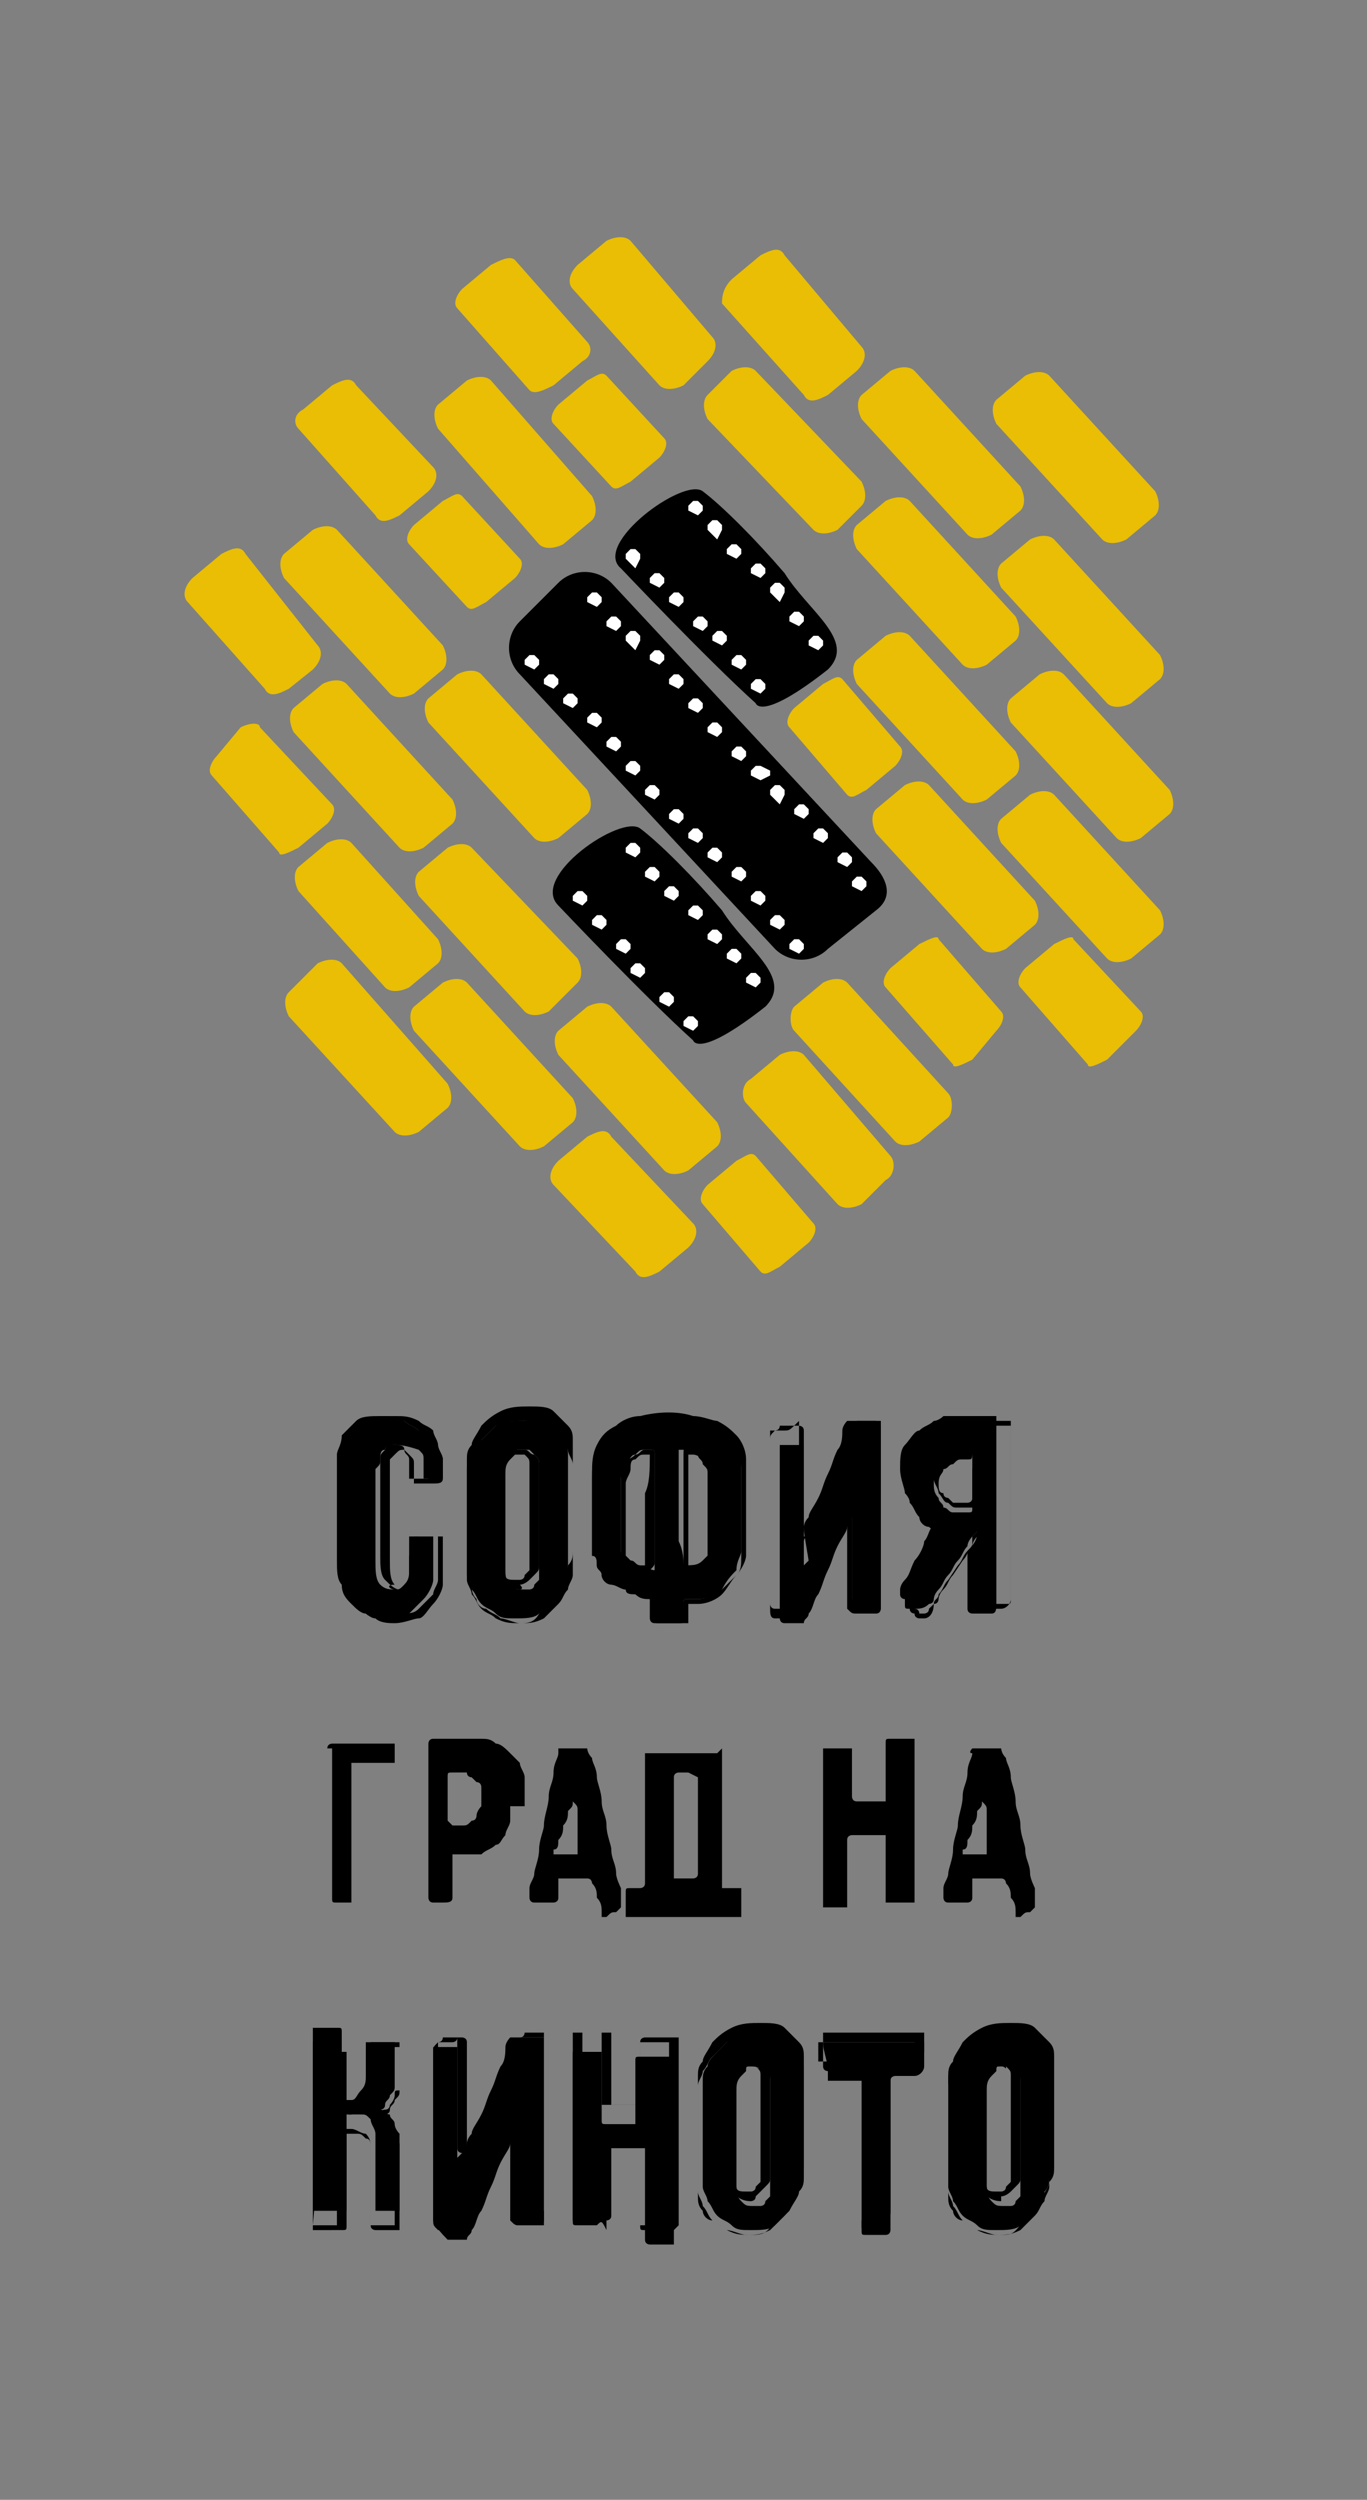 <?xml version="1.0" encoding="utf-8"?>
<!-- Generator: Adobe Illustrator 22.0.0, SVG Export Plug-In . SVG Version: 6.00 Build 0)  -->
<svg version="1.1" id="Layer_1" xmlns="http://www.w3.org/2000/svg" xmlns:xlink="http://www.w3.org/1999/xlink" x="0px" y="0px"
	 viewBox="0 0 28.4 51.9" style="enable-background:new 0 0 28.4 51.9;" xml:space="preserve">
<rect x="0" y="0" width="28.4" height="51.9" fill="#808080" stroke="none"/>
<style type="text/css">
	.Drop_x0020_Shadow{fill:none;}
	.Round_x0020_Corners_x0020_2_x0020_pt{fill:#FFFFFF;stroke:#000000;stroke-miterlimit:10;}
	.Live_x0020_Reflect_x0020_X{fill:none;}
	.Bevel_x0020_Soft{fill:url(#SVGID_1_);}
	.Dusk{fill:#FFFFFF;}
	.Foliage_GS{fill:#FFDD00;}
	.Pompadour_GS{fill-rule:evenodd;clip-rule:evenodd;fill:#44ADE2;}
	.st0{clip-path:url(#SVGID_3_);}
	.st1{clip-path:url(#SVGID_5_);fill:#E9BE05;}
	.st2{clip-path:url(#SVGID_5_);}
	.st3{clip-path:url(#SVGID_5_);fill:#FFFFFF;}
</style>
<linearGradient id="SVGID_1_" gradientUnits="userSpaceOnUse" x1="-291.2" y1="-369.693" x2="-290.493" y2="-368.986">
	<stop  offset="0" style="stop-color:#DEDFE3"/>
	<stop  offset="0.174" style="stop-color:#D8D9DD"/>
	<stop  offset="0.352" style="stop-color:#C9CACD"/>
	<stop  offset="0.532" style="stop-color:#B4B5B8"/>
	<stop  offset="0.714" style="stop-color:#989A9C"/>
	<stop  offset="0.895" style="stop-color:#797C7E"/>
	<stop  offset="1" style="stop-color:#656B6C"/>
</linearGradient>
<g>
	<g>
		<defs>
			<rect id="SVGID_2_" x="0.7" y="1.7" width="26.7" height="48.6"/>
		</defs>
		<clipPath id="SVGID_3_">
			<use xlink:href="#SVGID_2_"  style="overflow:visible;"/>
		</clipPath>
		<g class="st0">
			<defs>
				<rect id="SVGID_4_" x="0.7" y="1.7" width="26.7" height="48.6"/>
			</defs>
			<clipPath id="SVGID_5_">
				<use xlink:href="#SVGID_4_"  style="overflow:visible;"/>
			</clipPath>
			<path class="st1" d="M12.2,16.4c0.1,0.2,0.1,0.4,0,0.5l-0.6,0.5c-0.2,0.1-0.4,0.1-0.5,0L8.9,15c-0.1-0.2-0.1-0.4,0-0.5L9.5,14
				c0.2-0.1,0.4-0.1,0.5,0L12.2,16.4z"/>
			<path class="st1" d="M11.9,22.8c0.1,0.2,0.1,0.4,0,0.5l-0.6,0.5c-0.2,0.1-0.4,0.1-0.5,0l-2.2-2.4c-0.1-0.2-0.1-0.4,0-0.5l0.6-0.5
				c0.2-0.1,0.4-0.1,0.5,0L11.9,22.8z"/>
			<path class="st1" d="M9.3,22.5c0.1,0.2,0.1,0.4,0,0.5l-0.6,0.5c-0.2,0.1-0.4,0.1-0.5,0L6,21.1c-0.1-0.2-0.1-0.4,0-0.5L6.6,20
				c0.2-0.1,0.4-0.1,0.5,0L9.3,22.5z"/>
			<path class="st1" d="M9.2,13.4c0.1,0.2,0.1,0.4,0,0.5l-0.6,0.5c-0.2,0.1-0.4,0.1-0.5,0L5.9,12c-0.1-0.2-0.1-0.4,0-0.5L6.5,11
				c0.2-0.1,0.4-0.1,0.5,0L9.2,13.4z"/>
			<path class="st1" d="M9.1,19.5c0.1,0.2,0.1,0.4,0,0.5l-0.6,0.5c-0.2,0.1-0.4,0.1-0.5,0l-1.8-2c-0.1-0.2-0.1-0.4,0-0.5l0.6-0.5
				c0.2-0.1,0.4-0.1,0.5,0L9.1,19.5z"/>
			<path class="st1" d="M12.2,7.1c0.1,0.1,0.1,0.3-0.1,0.4l-0.6,0.5c-0.2,0.1-0.4,0.2-0.5,0.1L9.5,6.4C9.4,6.3,9.5,6.1,9.6,6
				l0.6-0.5c0.2-0.1,0.4-0.2,0.5-0.1L12.2,7.1z"/>
			<path class="st1" d="M9,9.7c0.1,0.1,0.1,0.3-0.1,0.5l-0.6,0.5c-0.2,0.1-0.4,0.2-0.5,0L6.2,8.9C6.1,8.8,6.1,8.6,6.3,8.5l0.6-0.5
				c0.2-0.1,0.4-0.2,0.5,0L9,9.7z"/>
			<path class="st1" d="M10.8,11.6c0.1,0.1,0,0.3-0.1,0.4l-0.6,0.5c-0.2,0.1-0.3,0.2-0.4,0.1l-1.2-1.3c-0.1-0.1,0-0.3,0.1-0.4
				l0.6-0.5c0.2-0.1,0.3-0.2,0.4-0.1L10.8,11.6z"/>
			<path class="st1" d="M13.8,9.1c0.1,0.1,0,0.3-0.1,0.4L13.1,10c-0.2,0.1-0.3,0.2-0.4,0.1l-1.2-1.3c-0.1-0.1,0-0.3,0.1-0.4l0.6-0.5
				c0.2-0.1,0.3-0.2,0.4-0.1L13.8,9.1z"/>
			<path class="st1" d="M16.9,25.4c0.1,0.1,0,0.3-0.1,0.4l-0.6,0.5c-0.2,0.1-0.3,0.2-0.4,0.1L14.6,25c-0.1-0.1,0-0.3,0.1-0.4
				l0.6-0.5c0.2-0.1,0.3-0.2,0.4-0.1L16.9,25.4z"/>
			<path class="st1" d="M6.6,13.4c0.1,0.1,0.1,0.3-0.1,0.5L6,14.3c-0.2,0.1-0.4,0.2-0.5,0l-1.6-1.8c-0.1-0.1-0.1-0.3,0.1-0.5
				l0.6-0.5c0.2-0.1,0.4-0.2,0.5,0L6.6,13.4z"/>
			<path class="st1" d="M12,19.9c0.1,0.2,0.1,0.4,0,0.5L11.4,21c-0.2,0.1-0.4,0.1-0.5,0l-2.2-2.4c-0.1-0.2-0.1-0.4,0-0.5l0.6-0.5
				c0.2-0.1,0.4-0.1,0.5,0L12,19.9z"/>
			<path class="st1" d="M19.7,22.7c0.1,0.1,0.1,0.4,0,0.5l-0.6,0.5c-0.2,0.1-0.4,0.1-0.5,0l-2.1-2.3c-0.1-0.1-0.1-0.4,0-0.5l0.6-0.5
				c0.2-0.1,0.4-0.1,0.5,0L19.7,22.7z"/>
			<path class="st1" d="M18.5,24c0.1,0.1,0.1,0.4-0.1,0.5L17.9,25c-0.2,0.1-0.4,0.1-0.5,0l-1.9-2.1c-0.1-0.1-0.1-0.4,0.1-0.5
				l0.6-0.5c0.2-0.1,0.4-0.1,0.5,0L18.5,24z"/>
			<path class="st1" d="M14.9,23.3c0.1,0.2,0.1,0.4,0,0.5l-0.6,0.5c-0.2,0.1-0.4,0.1-0.5,0l-2.2-2.4c-0.1-0.2-0.1-0.4,0-0.5l0.6-0.5
				c0.2-0.1,0.4-0.1,0.5,0L14.9,23.3z"/>
			<path class="st1" d="M14.4,25.4c0.1,0.1,0.1,0.3-0.1,0.5l-0.6,0.5c-0.2,0.1-0.4,0.2-0.5,0l-1.7-1.8c-0.1-0.1-0.1-0.3,0.1-0.5
				l0.6-0.5c0.2-0.1,0.4-0.2,0.5,0L14.4,25.4z"/>
			<path class="st1" d="M24,10.2c0.1,0.2,0.1,0.4,0,0.5l-0.6,0.5c-0.2,0.1-0.4,0.1-0.5,0l-2.2-2.4c-0.1-0.2-0.1-0.4,0-0.5l0.6-0.5
				c0.2-0.1,0.4-0.1,0.5,0L24,10.2z"/>
			<path class="st1" d="M9.4,16.6c0.1,0.2,0.1,0.4,0,0.5l-0.6,0.5c-0.2,0.1-0.4,0.1-0.5,0l-2.2-2.4C6,15,6,14.8,6.1,14.7l0.6-0.5
				c0.2-0.1,0.4-0.1,0.5,0L9.4,16.6z"/>
			<path class="st1" d="M12.3,10.3c0.1,0.2,0.1,0.4,0,0.5l-0.6,0.5c-0.2,0.1-0.4,0.1-0.5,0L9.1,8.9c-0.1-0.2-0.1-0.4,0-0.5l0.6-0.5
				c0.2-0.1,0.4-0.1,0.5,0L12.3,10.3z"/>
			<path class="st1" d="M21.5,18.7c0.1,0.2,0.1,0.4,0,0.5l-0.6,0.5c-0.2,0.1-0.4,0.1-0.5,0l-2.2-2.4c-0.1-0.2-0.1-0.4,0-0.5l0.6-0.5
				c0.2-0.1,0.4-0.1,0.5,0L21.5,18.7z"/>
			<path class="st1" d="M18.7,15.5c0.1,0.1,0,0.3-0.1,0.4L18,16.4c-0.2,0.1-0.3,0.2-0.4,0.1l-1.2-1.4c-0.1-0.1,0-0.3,0.1-0.4
				l0.6-0.5c0.2-0.1,0.3-0.2,0.4-0.1L18.7,15.5z"/>
			<path class="st1" d="M24.1,18.9c0.1,0.2,0.1,0.4,0,0.5l-0.6,0.5c-0.2,0.1-0.4,0.1-0.5,0l-2.2-2.4c-0.1-0.2-0.1-0.4,0-0.5l0.6-0.5
				c0.2-0.1,0.4-0.1,0.5,0L24.1,18.9z"/>
			<path class="st1" d="M21.1,15.6c0.1,0.2,0.1,0.4,0,0.5l-0.6,0.5c-0.2,0.1-0.4,0.1-0.5,0l-2.2-2.4c-0.1-0.2-0.1-0.4,0-0.5l0.6-0.5
				c0.2-0.1,0.4-0.1,0.5,0L21.1,15.6z"/>
			<path class="st1" d="M14.8,7c0.1,0.1,0.1,0.3-0.1,0.5L14.2,8c-0.2,0.1-0.4,0.1-0.5,0l-1.8-2c-0.1-0.1-0.1-0.3,0.1-0.5l0.6-0.5
				c0.2-0.1,0.4-0.1,0.5,0L14.8,7z"/>
			<path class="st1" d="M17.9,10c0.1,0.2,0.1,0.4,0,0.5l-0.5,0.5c-0.2,0.1-0.4,0.1-0.5,0l-2.2-2.3c-0.1-0.2-0.1-0.4,0-0.5l0.5-0.5
				c0.2-0.1,0.4-0.1,0.5,0L17.9,10z"/>
			<path class="st1" d="M21.2,10.1c0.1,0.2,0.1,0.4,0,0.5l-0.6,0.5c-0.2,0.1-0.4,0.1-0.5,0l-2.2-2.4c-0.1-0.2-0.1-0.4,0-0.5l0.6-0.5
				c0.2-0.1,0.4-0.1,0.5,0L21.2,10.1z"/>
			<path class="st1" d="M17.9,7.2c0.1,0.1,0.1,0.3-0.1,0.5l-0.6,0.5c-0.2,0.1-0.4,0.2-0.5,0l-1.7-1.9C15,6.2,15,6,15.2,5.8l0.6-0.5
				c0.2-0.1,0.4-0.2,0.5,0L17.9,7.2z"/>
			<path class="st1" d="M23.7,21c0.1,0.1,0,0.3-0.1,0.4L23,22c-0.2,0.1-0.4,0.2-0.4,0.1l-1.4-1.6c-0.1-0.1,0-0.3,0.1-0.4l0.6-0.5
				c0.2-0.1,0.4-0.2,0.4-0.1L23.7,21z"/>
			<path class="st1" d="M24.1,13.6c0.1,0.2,0.1,0.4,0,0.5l-0.6,0.5c-0.2,0.1-0.4,0.1-0.5,0l-2.2-2.4c-0.1-0.2-0.1-0.4,0-0.5l0.6-0.5
				c0.2-0.1,0.4-0.1,0.5,0L24.1,13.6z"/>
			<path class="st1" d="M21.1,12.8c0.1,0.2,0.1,0.4,0,0.5l-0.6,0.5c-0.2,0.1-0.4,0.1-0.5,0l-2.2-2.4c-0.1-0.2-0.1-0.4,0-0.5l0.6-0.5
				c0.2-0.1,0.4-0.1,0.5,0L21.1,12.8z"/>
			<path class="st1" d="M24.3,16.4c0.1,0.2,0.1,0.4,0,0.5l-0.6,0.5c-0.2,0.1-0.4,0.1-0.5,0L21,15c-0.1-0.2-0.1-0.4,0-0.5l0.6-0.5
				c0.2-0.1,0.4-0.1,0.5,0L24.3,16.4z"/>
			<path class="st1" d="M20.8,21c0.1,0.1,0,0.3-0.1,0.4L20.2,22c-0.2,0.1-0.4,0.2-0.4,0.1l-1.4-1.6c-0.1-0.1,0-0.3,0.1-0.4l0.6-0.5
				c0.2-0.1,0.4-0.2,0.4-0.1L20.8,21z"/>
			<path class="st1" d="M6.9,16.7c0.1,0.1,0,0.3-0.1,0.4l-0.6,0.5c-0.2,0.1-0.4,0.2-0.4,0.1l-1.4-1.6c-0.1-0.1,0-0.3,0.1-0.4L5,15.1
				C5.2,15,5.4,15,5.4,15.1L6.9,16.7z"/>
			<path class="st2" d="M11.6,18.8c0,0,1.8,1.9,2.8,2.8c0,0,0.1,0.4,1.5-0.7c0.6-0.6-0.4-1.2-0.9-2c-0.6-0.7-1.3-1.4-1.7-1.7
				C12.9,16.9,11,18.2,11.6,18.8"/>
			<path class="st2" d="M12.9,11.8c0,0,1.8,1.9,2.8,2.8c0,0,0.1,0.4,1.5-0.7c0.6-0.6-0.4-1.2-0.9-2c-0.6-0.7-1.3-1.4-1.7-1.7
				C14.2,9.9,12.3,11.3,12.9,11.8"/>
			<path class="st3" d="M12.1,18.8C12,18.8,12,18.8,12.1,18.8l-0.2-0.1c0,0,0-0.1,0-0.1l0.1-0.1c0,0,0.1,0,0.1,0l0.1,0.1
				c0,0,0,0.1,0,0.1L12.1,18.8z"/>
			<path class="st3" d="M13.2,17.8C13.2,17.8,13.1,17.8,13.2,17.8L13,17.7c0,0,0-0.1,0-0.1l0.1-0.1c0,0,0.1,0,0.1,0l0.1,0.1
				c0,0,0,0.1,0,0.1L13.2,17.8z"/>
			<path class="st3" d="M13.6,18.3C13.6,18.3,13.6,18.3,13.6,18.3l-0.2-0.1c0,0,0-0.1,0-0.1l0.1-0.1c0,0,0.1,0,0.1,0l0.1,0.1
				c0,0,0,0.1,0,0.1L13.6,18.3z"/>
			<path class="st3" d="M14,18.7C14,18.7,14,18.7,14,18.7l-0.2-0.1c0,0,0-0.1,0-0.1l0.1-0.1c0,0,0.1,0,0.1,0l0.1,0.1
				c0,0,0,0.1,0,0.1L14,18.7z"/>
			<path class="st3" d="M14.5,19.1C14.5,19.1,14.5,19.1,14.5,19.1l-0.2-0.1c0,0,0-0.1,0-0.1l0.1-0.1c0,0,0.1,0,0.1,0l0.1,0.1
				c0,0,0,0.1,0,0.1L14.5,19.1z"/>
			<path class="st3" d="M14.9,19.6C14.9,19.6,14.9,19.6,14.9,19.6l-0.2-0.1c0,0,0-0.1,0-0.1l0.1-0.1c0,0,0.1,0,0.1,0l0.1,0.1
				c0,0,0,0.1,0,0.1L14.9,19.6z"/>
			<path class="st3" d="M15.3,20C15.3,20.1,15.3,20.1,15.3,20l-0.2-0.1c0,0,0-0.1,0-0.1l0.1-0.1c0,0,0.1,0,0.1,0l0.1,0.1
				c0,0,0,0.1,0,0.1L15.3,20z"/>
			<path class="st3" d="M15.7,20.5C15.7,20.5,15.6,20.5,15.7,20.5l-0.2-0.1c0,0,0-0.1,0-0.1l0.1-0.1c0,0,0.1,0,0.1,0l0.1,0.1
				c0,0,0,0.1,0,0.1L15.7,20.5z"/>
			<path class="st3" d="M14.5,10.7C14.5,10.7,14.4,10.7,14.5,10.7l-0.2-0.1c0,0,0-0.1,0-0.1l0.1-0.1c0,0,0.1,0,0.1,0l0.1,0.1
				c0,0,0,0.1,0,0.1L14.5,10.7z"/>
			<path class="st3" d="M14.9,11.2C14.9,11.2,14.9,11.2,14.9,11.2L14.7,11c0,0,0-0.1,0-0.1l0.1-0.1c0,0,0.1,0,0.1,0l0.1,0.1
				c0,0,0,0.1,0,0.1L14.9,11.2z"/>
			<path class="st3" d="M15.3,11.6C15.3,11.6,15.3,11.6,15.3,11.6l-0.2-0.1c0,0,0-0.1,0-0.1l0.1-0.1c0,0,0.1,0,0.1,0l0.1,0.1
				c0,0,0,0.1,0,0.1L15.3,11.6z"/>
			<path class="st3" d="M15.8,12C15.8,12,15.7,12,15.8,12l-0.2-0.1c0,0,0-0.1,0-0.1l0.1-0.1c0,0,0.1,0,0.1,0l0.1,0.1
				c0,0,0,0.1,0,0.1L15.8,12z"/>
			<path class="st3" d="M16.2,12.5C16.2,12.5,16.1,12.5,16.2,12.5L16,12.3c0,0,0-0.1,0-0.1l0.1-0.1c0,0,0.1,0,0.1,0l0.1,0.1
				c0,0,0,0.1,0,0.1L16.2,12.5z"/>
			<path class="st3" d="M16.6,13C16.6,13,16.5,13,16.6,13l-0.2-0.1c0,0,0-0.1,0-0.1l0.1-0.1c0,0,0.1,0,0.1,0l0.1,0.1
				c0,0,0,0.1,0,0.1L16.6,13z"/>
			<path class="st3" d="M17,13.5C16.9,13.5,16.9,13.5,17,13.5l-0.2-0.1c0,0,0-0.1,0-0.1l0.1-0.1c0,0,0.1,0,0.1,0l0.1,0.1
				c0,0,0,0.1,0,0.1L17,13.5z"/>
			<path class="st3" d="M13.2,11.8C13.2,11.8,13.2,11.8,13.2,11.8L13,11.6c0,0,0-0.1,0-0.1l0.1-0.1c0,0,0.1,0,0.1,0l0.1,0.1
				c0,0,0,0.1,0,0.1L13.2,11.8z"/>
			<path class="st3" d="M13.7,12.2C13.6,12.2,13.6,12.2,13.7,12.2l-0.2-0.1c0,0,0-0.1,0-0.1l0.1-0.1c0,0,0.1,0,0.1,0l0.1,0.1
				c0,0,0,0.1,0,0.1L13.7,12.2z"/>
			<path class="st3" d="M14.1,12.6C14,12.6,14,12.6,14.1,12.6l-0.2-0.1c0,0,0-0.1,0-0.1l0.1-0.1c0,0,0.1,0,0.1,0l0.1,0.1
				c0,0,0,0.1,0,0.1L14.1,12.6z"/>
			<path class="st3" d="M14.6,13.1C14.5,13.1,14.5,13.1,14.6,13.1l-0.2-0.1c0,0,0-0.1,0-0.1l0.1-0.1c0,0,0.1,0,0.1,0l0.1,0.1
				c0,0,0,0.1,0,0.1L14.6,13.1z"/>
			<path class="st3" d="M15,13.4C15,13.4,14.9,13.4,15,13.4l-0.2-0.1c0,0,0-0.1,0-0.1l0.1-0.1c0,0,0.1,0,0.1,0l0.1,0.1
				c0,0,0,0.1,0,0.1L15,13.4z"/>
			<path class="st3" d="M15.4,13.9C15.4,13.9,15.4,13.9,15.4,13.9l-0.2-0.1c0,0,0-0.1,0-0.1l0.1-0.1c0,0,0.1,0,0.1,0l0.1,0.1
				c0,0,0,0.1,0,0.1L15.4,13.9z"/>
			<path class="st3" d="M15.8,14.4C15.8,14.4,15.8,14.4,15.8,14.4l-0.2-0.1c0,0,0-0.1,0-0.1l0.1-0.1c0,0,0.1,0,0.1,0l0.1,0.1
				c0,0,0,0.1,0,0.1L15.8,14.4z"/>
			<path class="st3" d="M12.5,19.3C12.4,19.4,12.4,19.4,12.5,19.3l-0.2-0.1c0,0,0-0.1,0-0.1l0.1-0.1c0,0,0.1,0,0.1,0l0.1,0.1
				c0,0,0,0.1,0,0.1L12.5,19.3z"/>
			<path class="st3" d="M13,19.8C12.9,19.8,12.9,19.8,13,19.8l-0.2-0.1c0,0,0-0.1,0-0.1l0.1-0.1c0,0,0.1,0,0.1,0l0.1,0.1
				c0,0,0,0.1,0,0.1L13,19.8z"/>
			<path class="st3" d="M13.3,20.3C13.3,20.3,13.3,20.3,13.3,20.3l-0.2-0.1c0,0,0-0.1,0-0.1l0.1-0.1c0,0,0.1,0,0.1,0l0.1,0.1
				c0,0,0,0.1,0,0.1L13.3,20.3z"/>
			<path class="st3" d="M13.9,20.9C13.9,20.9,13.9,20.9,13.9,20.9l-0.2-0.1c0,0,0-0.1,0-0.1l0.1-0.1c0,0,0.1,0,0.1,0l0.1,0.1
				c0,0,0,0.1,0,0.1L13.9,20.9z"/>
			<path class="st3" d="M14.4,21.4C14.4,21.4,14.4,21.4,14.4,21.4l-0.2-0.1c0,0,0-0.1,0-0.1l0.1-0.1c0,0,0.1,0,0.1,0l0.1,0.1
				c0,0,0,0.1,0,0.1L14.4,21.4z"/>
			<path class="st2" d="M18.1,17.9c0.3,0.3,0.5,0.7,0.1,1l-1,0.8c-0.3,0.3-0.8,0.3-1.1,0L10.8,14c-0.3-0.3-0.3-0.8,0-1.1l0.8-0.8
				c0.3-0.3,0.8-0.3,1.1,0L18.1,17.9z"/>
			<path class="st3" d="M12.4,12.6C12.4,12.6,12.4,12.6,12.4,12.6l-0.2-0.1c0,0,0-0.1,0-0.1l0.1-0.1c0,0,0.1,0,0.1,0l0.1,0.1
				c0,0,0,0.1,0,0.1L12.4,12.6z"/>
			<path class="st3" d="M12.8,13.1C12.8,13.1,12.8,13.1,12.8,13.1l-0.2-0.1c0,0,0-0.1,0-0.1l0.1-0.1c0,0,0.1,0,0.1,0l0.1,0.1
				c0,0,0,0.1,0,0.1L12.8,13.1z"/>
			<path class="st3" d="M13.2,13.5C13.2,13.5,13.2,13.5,13.2,13.5L13,13.3c0,0,0-0.1,0-0.1l0.1-0.1c0,0,0.1,0,0.1,0l0.1,0.1
				c0,0,0,0.1,0,0.1L13.2,13.5z"/>
			<path class="st3" d="M13.7,13.8C13.7,13.9,13.7,13.9,13.7,13.8l-0.2-0.1c0,0,0-0.1,0-0.1l0.1-0.1c0,0,0.1,0,0.1,0l0.1,0.1
				c0,0,0,0.1,0,0.1L13.7,13.8z"/>
			<path class="st3" d="M14.1,14.3C14.1,14.4,14.1,14.4,14.1,14.3l-0.2-0.1c0,0,0-0.1,0-0.1l0.1-0.1c0,0,0.1,0,0.1,0l0.1,0.1
				c0,0,0,0.1,0,0.1L14.1,14.3z"/>
			<path class="st3" d="M14.5,14.8C14.5,14.9,14.5,14.9,14.5,14.8l-0.2-0.1c0,0,0-0.1,0-0.1l0.1-0.1c0,0,0.1,0,0.1,0l0.1,0.1
				c0,0,0,0.1,0,0.1L14.5,14.8z"/>
			<path class="st3" d="M14.9,15.3C14.9,15.3,14.9,15.3,14.9,15.3l-0.2-0.1c0,0,0-0.1,0-0.1l0.1-0.1c0,0,0.1,0,0.1,0l0.1,0.1
				c0,0,0,0.1,0,0.1L14.9,15.3z"/>
			<path class="st3" d="M15.4,15.8C15.4,15.8,15.4,15.8,15.4,15.8l-0.2-0.1c0,0,0-0.1,0-0.1l0.1-0.1c0,0,0.1,0,0.1,0l0.1,0.1
				c0,0,0,0.1,0,0.1L15.4,15.8z"/>
			<path class="st3" d="M15.8,16.2C15.8,16.3,15.8,16.3,15.8,16.2l-0.2-0.1c0,0,0-0.1,0-0.1l0.1-0.1c0,0,0.1,0,0.1,0L16,16
				c0,0,0,0.1,0,0.1L15.8,16.2z"/>
			<path class="st3" d="M16.2,16.7C16.2,16.7,16.2,16.7,16.2,16.7L16,16.5c0,0,0-0.1,0-0.1l0.1-0.1c0,0,0.1,0,0.1,0l0.1,0.1
				c0,0,0,0.1,0,0.1L16.2,16.7z"/>
			<path class="st3" d="M16.7,17C16.7,17.1,16.7,17.1,16.7,17l-0.2-0.1c0,0,0-0.1,0-0.1l0.1-0.1c0,0,0.1,0,0.1,0l0.1,0.1
				c0,0,0,0.1,0,0.1L16.7,17z"/>
			<path class="st3" d="M17.1,17.5C17.1,17.6,17.1,17.6,17.1,17.5l-0.2-0.1c0,0,0-0.1,0-0.1l0.1-0.1c0,0,0.1,0,0.1,0l0.1,0.1
				c0,0,0,0.1,0,0.1L17.1,17.5z"/>
			<path class="st3" d="M17.6,18C17.5,18,17.5,18,17.6,18l-0.2-0.1c0,0,0-0.1,0-0.1l0.1-0.1c0,0,0.1,0,0.1,0l0.1,0.1
				c0,0,0,0.1,0,0.1L17.6,18z"/>
			<path class="st3" d="M17.9,18.5C17.9,18.5,17.9,18.5,17.9,18.5l-0.2-0.1c0,0,0-0.1,0-0.1l0.1-0.1c0,0,0.1,0,0.1,0l0.1,0.1
				c0,0,0,0.1,0,0.1L17.9,18.5z"/>
			<path class="st3" d="M11.1,13.9C11.1,13.9,11,13.9,11.1,13.9l-0.2-0.1c0,0,0-0.1,0-0.1l0.1-0.1c0,0,0.1,0,0.1,0l0.1,0.1
				c0,0,0,0.1,0,0.1L11.1,13.9z"/>
			<path class="st3" d="M11.5,14.3C11.5,14.4,11.5,14.4,11.5,14.3l-0.2-0.1c0,0,0-0.1,0-0.1l0.1-0.1c0,0,0.1,0,0.1,0l0.1,0.1
				c0,0,0,0.1,0,0.1L11.5,14.3z"/>
			<path class="st3" d="M11.9,14.7C11.9,14.8,11.9,14.8,11.9,14.7l-0.2-0.1c0,0,0-0.1,0-0.1l0.1-0.1c0,0,0.1,0,0.1,0l0.1,0.1
				c0,0,0,0.1,0,0.1L11.9,14.7z"/>
			<path class="st3" d="M12.4,15.1C12.4,15.1,12.4,15.1,12.4,15.1L12.2,15c0,0,0-0.1,0-0.1l0.1-0.1c0,0,0.1,0,0.1,0l0.1,0.1
				c0,0,0,0.1,0,0.1L12.4,15.1z"/>
			<path class="st3" d="M12.8,15.6C12.8,15.6,12.8,15.6,12.8,15.6l-0.2-0.1c0,0,0-0.1,0-0.1l0.1-0.1c0,0,0.1,0,0.1,0l0.1,0.1
				c0,0,0,0.1,0,0.1L12.8,15.6z"/>
			<path class="st3" d="M13.2,16.1C13.2,16.1,13.2,16.1,13.2,16.1L13,16c0,0,0-0.1,0-0.1l0.1-0.1c0,0,0.1,0,0.1,0l0.1,0.1
				c0,0,0,0.1,0,0.1L13.2,16.1z"/>
			<path class="st3" d="M13.6,16.6C13.6,16.6,13.5,16.6,13.6,16.6l-0.2-0.1c0,0,0-0.1,0-0.1l0.1-0.1c0,0,0.1,0,0.1,0l0.1,0.1
				c0,0,0,0.1,0,0.1L13.6,16.6z"/>
			<path class="st3" d="M14.1,17.1C14.1,17.1,14,17.1,14.1,17.1l-0.2-0.1c0,0,0-0.1,0-0.1l0.1-0.1c0,0,0.1,0,0.1,0l0.1,0.1
				c0,0,0,0.1,0,0.1L14.1,17.1z"/>
			<path class="st3" d="M14.5,17.5C14.5,17.5,14.5,17.5,14.5,17.5l-0.2-0.1c0,0,0-0.1,0-0.1l0.1-0.1c0,0,0.1,0,0.1,0l0.1,0.1
				c0,0,0,0.1,0,0.1L14.5,17.5z"/>
			<path class="st3" d="M14.9,17.9C14.9,17.9,14.9,17.9,14.9,17.9l-0.2-0.1c0,0,0-0.1,0-0.1l0.1-0.1c0,0,0.1,0,0.1,0l0.1,0.1
				c0,0,0,0.1,0,0.1L14.9,17.9z"/>
			<path class="st3" d="M15.4,18.3C15.4,18.3,15.4,18.3,15.4,18.3l-0.2-0.1c0,0,0-0.1,0-0.1l0.1-0.1c0,0,0.1,0,0.1,0l0.1,0.1
				c0,0,0,0.1,0,0.1L15.4,18.3z"/>
			<path class="st3" d="M15.8,18.8C15.8,18.8,15.8,18.8,15.8,18.8l-0.2-0.1c0,0,0-0.1,0-0.1l0.1-0.1c0,0,0.1,0,0.1,0l0.1,0.1
				c0,0,0,0.1,0,0.1L15.8,18.8z"/>
			<path class="st3" d="M16.2,19.3C16.2,19.3,16.2,19.3,16.2,19.3L16,19.2c0,0,0-0.1,0-0.1l0.1-0.1c0,0,0.1,0,0.1,0l0.1,0.1
				c0,0,0,0.1,0,0.1L16.2,19.3z"/>
			<path class="st3" d="M16.6,19.8C16.6,19.8,16.6,19.8,16.6,19.8l-0.2-0.1c0,0,0-0.1,0-0.1l0.1-0.1c0,0,0.1,0,0.1,0l0.1,0.1
				c0,0,0,0.1,0,0.1L16.6,19.8z"/>
			<path class="st2" d="M8.6,32.1C8.6,32.1,8.6,32.1,8.6,32.1c0-0.1,0-0.2,0-0.2c0,0,0,0,0,0c0,0,0,0,0,0c0.1,0,0.1,0,0.2,0
				c0.1,0,0.2,0,0.2,0c0,0,0,0,0,0c0,0,0,0,0,0c0,0.1,0,0.2,0,0.3c0,0.1,0,0.2,0,0.3c0,0.1,0,0.2,0,0.3c0,0.1-0.1,0.3-0.2,0.4
				c-0.1,0.1-0.2,0.2-0.3,0.3c-0.1,0.1-0.3,0.1-0.5,0.1c-0.1,0-0.3,0-0.4-0.1c-0.1,0-0.2-0.1-0.3-0.2c-0.1-0.1-0.2-0.2-0.2-0.4
				c-0.1-0.1-0.1-0.3-0.1-0.5v-1.9c0-0.1,0-0.2,0-0.3c0-0.1,0.1-0.2,0.1-0.4c0.1-0.1,0.2-0.2,0.3-0.3c0.1-0.1,0.3-0.1,0.5-0.1
				c0.2,0,0.3,0,0.5,0.1c0.1,0.1,0.2,0.1,0.3,0.2C9,29.8,9,29.9,9.1,30c0,0.1,0.1,0.2,0.1,0.3c0,0.1,0,0.2,0,0.2c0,0.1,0,0.1,0,0.1
				c0,0,0,0.1,0,0.1c0,0-0.1,0-0.1,0c0,0-0.1,0-0.1,0c-0.1,0-0.1,0-0.1,0c-0.1,0-0.1,0-0.1,0c0,0,0,0,0-0.1c0,0,0-0.1,0-0.1
				c0-0.1,0-0.1,0-0.2c0-0.1,0-0.1-0.1-0.2C8.4,30,8.3,30,8.2,30c-0.1,0-0.2,0-0.2,0.1c-0.1,0-0.1,0.1-0.1,0.2c0,0.1,0,0.1-0.1,0.2
				c0,0.1,0,0.1,0,0.1c0,0,0,0.1,0,0.2c0,0.1,0,0.2,0,0.3v0.4v0.4v0.3v0.2c0,0.2,0,0.4,0.1,0.5C8,33,8.1,33,8.2,33
				c0.1,0,0.2,0,0.2-0.1c0.1-0.1,0.1-0.2,0.1-0.3c0-0.1,0-0.2,0-0.3C8.6,32.3,8.6,32.2,8.6,32.1"/>
			<path class="st2" d="M8.2,33.7c-0.1,0-0.3,0-0.4-0.1c-0.1,0-0.2-0.1-0.3-0.2c-0.1-0.1-0.2-0.2-0.2-0.4c-0.1-0.2-0.1-0.3-0.1-0.6
				v-1.9c0-0.1,0-0.2,0-0.3c0-0.1,0.1-0.3,0.1-0.4c0.1-0.1,0.2-0.2,0.3-0.3c0.1-0.1,0.3-0.1,0.6-0.1c0.2,0,0.3,0,0.5,0.1
				c0.1,0.1,0.2,0.1,0.3,0.2C9,29.8,9.1,29.9,9.1,30c0,0.1,0.1,0.2,0.1,0.3c0,0.1,0,0.2,0,0.2c0,0.1,0,0.1,0,0.1c0,0,0,0.1,0,0.1
				c0,0.1-0.1,0.1-0.2,0.1c0,0-0.1,0-0.1,0c-0.1,0-0.1,0-0.1,0c-0.1,0-0.2,0-0.2,0c0,0,0-0.1,0-0.1c0,0,0,0,0-0.1c0-0.1,0-0.1,0-0.2
				c0-0.1,0-0.1-0.1-0.2c0,0-0.1-0.1-0.1-0.1c-0.1,0-0.1,0-0.2,0.1c0,0-0.1,0.1-0.1,0.1c0,0.1,0,0.1,0,0.2c0,0.1,0,0.1,0,0.1
				c0,0,0,0.1,0,0.2c0,0.1,0,0.2,0,0.3v1.3c0,0.2,0,0.4,0.1,0.5C8,32.9,8.1,33,8.2,33c0.1,0,0.1,0,0.2-0.1c0.1-0.1,0.1-0.1,0.1-0.2
				c0-0.1,0-0.2,0-0.3c0-0.1,0-0.2,0-0.2c0,0,0-0.1,0-0.1c0,0,0-0.1,0-0.1c0,0,0,0,0-0.1c0,0,0.1,0,0.1,0c0.1,0,0.1,0,0.2,0l0.1,0
				c0.1,0,0.2,0,0.2,0c0,0,0.1,0,0.1,0c0,0,0,0.1,0,0.1c0,0.1,0,0.2,0,0.3c0,0.1,0,0.2,0,0.3c0,0.1,0,0.2,0,0.3
				c0,0.1-0.1,0.3-0.2,0.4c-0.1,0.1-0.2,0.3-0.3,0.3C8.6,33.6,8.4,33.7,8.2,33.7 M8.2,29.5c-0.2,0-0.4,0-0.5,0.1
				c-0.1,0.1-0.2,0.2-0.3,0.3c-0.1,0.1-0.1,0.2-0.1,0.3c0,0.1,0,0.2,0,0.3v1.9c0,0.2,0,0.4,0.1,0.5c0.1,0.1,0.1,0.3,0.2,0.3
				c0.1,0.1,0.2,0.2,0.3,0.2c0.1,0,0.2,0.1,0.4,0.1c0.2,0,0.3,0,0.4-0.1c0.1-0.1,0.2-0.2,0.3-0.3C9,33,9.1,32.9,9.1,32.8
				c0-0.1,0-0.2,0-0.3c0-0.1,0-0.2,0-0.3c0-0.1,0-0.2,0-0.3l0,0l0,0c-0.1,0-0.2,0-0.2,0l0,0c-0.1,0-0.1,0-0.2,0l0,0c0,0,0,0,0,0
				c0,0,0,0.1,0,0.1c0,0,0,0.1,0,0.1c0,0.1,0,0.1,0,0.2c0,0.1,0,0.2,0,0.3c0,0.1-0.1,0.2-0.1,0.3c-0.1,0.1-0.2,0.1-0.3,0.1
				c-0.1,0-0.2-0.1-0.3-0.2c-0.1-0.1-0.1-0.3-0.1-0.5v-1.3c0-0.1,0-0.2,0-0.3c0-0.1,0-0.2,0-0.2c0,0,0-0.1,0-0.2
				c0-0.1,0-0.1,0.1-0.2c0-0.1,0.1-0.1,0.1-0.2C8.1,30,8.1,30,8.2,30c0.1,0,0.2,0,0.2,0.1c0,0.1,0.1,0.1,0.1,0.2c0,0.1,0,0.1,0,0.2
				c0,0.1,0,0.1,0,0.1c0,0.1,0,0.1,0,0.1c0,0,0,0,0.1,0c0,0,0.1,0,0.1,0c0.1,0,0.1,0,0.1,0c0.1,0,0.1,0,0.1,0c0,0,0,0,0-0.1
				c0,0,0,0,0-0.1c0-0.1,0-0.1,0-0.2c0-0.1,0-0.2-0.1-0.3c0-0.1-0.1-0.2-0.1-0.3c-0.1-0.1-0.2-0.1-0.3-0.2
				C8.5,29.5,8.3,29.5,8.2,29.5"/>
			<path class="st2" d="M9.7,30.5c0-0.1,0-0.2,0.1-0.3c0-0.1,0.1-0.2,0.2-0.3c0.1-0.1,0.2-0.2,0.3-0.3c0.1-0.1,0.3-0.1,0.6-0.1
				c0.2,0,0.4,0,0.5,0.1c0.1,0.1,0.2,0.2,0.3,0.3c0.1,0.1,0.1,0.2,0.1,0.3c0,0.1,0,0.2,0,0.3c0,0,0,0.1,0,0.2c0,0.1,0,0.2,0,0.4
				c0,0.1,0,0.3,0,0.4c0,0.2,0,0.3,0,0.4v0.4v0.2c0,0.1,0,0.2-0.1,0.3c0,0.1-0.1,0.2-0.2,0.4c-0.1,0.1-0.2,0.2-0.3,0.3
				c-0.1,0.1-0.3,0.1-0.5,0.1c-0.2,0-0.3,0-0.4-0.1c-0.1-0.1-0.2-0.1-0.3-0.2c-0.1-0.1-0.1-0.2-0.2-0.3c0-0.1-0.1-0.2-0.1-0.3
				c0-0.1,0-0.2,0-0.2c0-0.1,0-0.1,0-0.2c0,0,0-0.1,0-0.2c0-0.1,0-0.2,0-0.4c0-0.1,0-0.3,0-0.4c0-0.2,0-0.3,0-0.4c0-0.1,0-0.3,0-0.3
				C9.7,30.6,9.7,30.5,9.7,30.5 M11.2,30.6c0-0.1,0-0.1,0-0.2c0-0.1,0-0.1-0.1-0.2c0,0-0.1-0.1-0.1-0.1c-0.1,0-0.1,0-0.2,0
				c-0.1,0-0.1,0-0.1,0.1c0,0-0.1,0.1-0.1,0.1c-0.1,0.1-0.1,0.2-0.1,0.3c0,0,0,0.1,0,0.2c0,0.1,0,0.2,0,0.3v0.4v0.4v0.4v0.3
				c0,0.1,0,0.2,0.1,0.3c0.1,0.1,0.1,0.1,0.3,0.1c0,0,0.1,0,0.1,0c0,0,0.1,0,0.1-0.1c0,0,0.1-0.1,0.1-0.1c0,0,0-0.1,0-0.1
				c0,0,0-0.1,0-0.2c0-0.1,0-0.2,0-0.4c0-0.1,0-0.3,0-0.4c0-0.2,0-0.3,0-0.4c0-0.1,0-0.2,0-0.3C11.2,30.7,11.2,30.6,11.2,30.6"/>
			<path class="st2" d="M10.8,33.7c-0.2,0-0.3,0-0.5-0.1c-0.1-0.1-0.2-0.1-0.3-0.2c-0.1-0.1-0.1-0.2-0.2-0.3c0-0.1-0.1-0.2-0.1-0.3
				c0-0.1,0-0.2,0-0.3c0-0.1,0-0.1,0-0.2c0,0,0-0.1,0-0.2c0-0.1,0-0.2,0-0.4l0-0.9c0-0.1,0-0.3,0-0.3c0-0.1,0-0.2,0-0.2
				c0-0.1,0-0.2,0.1-0.3c0-0.1,0.1-0.2,0.2-0.4c0.1-0.1,0.2-0.2,0.4-0.3c0.2-0.1,0.4-0.1,0.6-0.1c0.2,0,0.4,0,0.5,0.1
				c0.1,0.1,0.2,0.2,0.3,0.3c0.1,0.1,0.1,0.2,0.1,0.3c0,0.1,0,0.2,0,0.3c0,0,0,0.1,0,0.2c0,0.1,0,0.2,0,0.4c0,0.1,0,0.3,0,0.4
				c0,0.2,0,0.3,0,0.4v0.6c0,0.1,0,0.2-0.1,0.3c0,0.1-0.1,0.2-0.2,0.4c-0.1,0.1-0.2,0.2-0.3,0.3C11.2,33.7,11,33.7,10.8,33.7
				 M10.9,29.5c-0.2,0-0.4,0-0.6,0.1c-0.1,0.1-0.2,0.2-0.3,0.3C10,30,9.9,30.1,9.9,30.2c0,0.1-0.1,0.2-0.1,0.3c0,0,0,0.1,0,0.2
				c0,0.1,0,0.2,0,0.3l0,0.9c0,0.1,0,0.3,0,0.4c0,0.1,0,0.2,0,0.2c0,0,0,0.1,0,0.2c0,0.1,0,0.1,0,0.2c0,0.1,0,0.2,0.1,0.3
				c0,0.1,0.1,0.2,0.2,0.2c0.1,0.1,0.2,0.1,0.3,0.2c0.1,0,0.3,0.1,0.4,0.1c0.2,0,0.3,0,0.5-0.1c0.1-0.1,0.2-0.2,0.3-0.3
				c0.1-0.1,0.1-0.2,0.2-0.3c0-0.1,0.1-0.2,0.1-0.3V32c0-0.1,0-0.3,0-0.4c0-0.2,0-0.3,0-0.4c0-0.1,0-0.3,0-0.4c0-0.1,0-0.2,0-0.2
				c0-0.1,0-0.1,0-0.2c0-0.1-0.1-0.2-0.1-0.3c-0.1-0.1-0.2-0.2-0.3-0.3C11.2,29.6,11.1,29.5,10.9,29.5 M10.8,33
				C10.8,33,10.7,33,10.8,33c-0.2,0-0.3-0.1-0.4-0.2c-0.1-0.1-0.1-0.2-0.1-0.3v-1.4c0-0.1,0-0.2,0-0.3c0-0.1,0-0.1,0-0.2
				c0-0.1,0-0.2,0.1-0.3c0-0.1,0.1-0.1,0.1-0.1c0.1,0,0.1-0.1,0.2-0.1c0.1,0,0.1,0,0.2,0c0.1,0,0.1,0.1,0.2,0.1
				c0.1,0.1,0.1,0.1,0.1,0.2c0,0.1,0,0.1,0,0.2c0,0,0,0.1,0,0.2c0,0.1,0,0.2,0,0.3c0,0.1,0,0.3,0,0.4c0,0.2,0,0.3,0,0.4
				c0,0.1,0,0.3,0,0.4c0,0.1,0,0.2,0,0.2c0,0.1,0,0.1-0.1,0.2c0,0-0.1,0.1-0.1,0.1c0,0-0.1,0.1-0.2,0.1C10.9,33,10.8,33,10.8,33
				 M10.8,30.2C10.8,30.2,10.8,30.2,10.8,30.2c-0.1,0-0.1,0-0.2,0c0,0-0.1,0.1-0.1,0.1c-0.1,0.1-0.1,0.2-0.1,0.3c0,0,0,0.1,0,0.2
				c0,0.1,0,0.2,0,0.3v1.4c0,0.1,0,0.2,0.1,0.2c0,0.1,0.1,0.1,0.2,0.1c0,0,0.1,0,0.1,0c0,0,0.1,0,0.1-0.1c0,0,0.1-0.1,0.1-0.1
				c0,0,0-0.1,0-0.1c0,0,0-0.1,0-0.2c0-0.1,0-0.2,0-0.4c0-0.1,0-0.3,0-0.4c0-0.2,0-0.3,0-0.4c0-0.1,0-0.2,0-0.3c0-0.1,0-0.1,0-0.2
				c0-0.1,0-0.1,0-0.2c0-0.1,0-0.1-0.1-0.2C11,30.2,10.9,30.2,10.8,30.2C10.9,30.2,10.8,30.2,10.8,30.2"/>
			<path class="st2" d="M13.5,33.2c-0.1,0-0.2,0-0.3-0.1c-0.1,0-0.2,0-0.2-0.1c-0.1,0-0.2-0.1-0.3-0.1c-0.1,0-0.2-0.1-0.2-0.2
				c0-0.1-0.1-0.1-0.1-0.2c0-0.1,0-0.2-0.1-0.2c0,0,0-0.1,0-0.2c0-0.1,0-0.3,0-0.4c0-0.2,0-0.3,0-0.5c0-0.2,0-0.3,0-0.5
				c0-0.2,0-0.4,0.1-0.6c0.1-0.2,0.2-0.3,0.3-0.4c0.1-0.1,0.3-0.2,0.5-0.2c0.2,0,0.3-0.1,0.5-0.1c0.2,0,0.4,0,0.6,0
				c0.2,0,0.3,0.1,0.5,0.1c0.1,0.1,0.3,0.2,0.4,0.3c0.1,0.1,0.2,0.3,0.2,0.5c0,0,0,0.1,0,0.3c0,0.1,0,0.3,0,0.4c0,0.2,0,0.3,0,0.5
				V32c0,0,0,0.1,0,0.2c0,0.1-0.1,0.2-0.1,0.4c-0.1,0.1-0.2,0.2-0.3,0.4c-0.1,0.1-0.3,0.2-0.5,0.2c0,0-0.1,0-0.1,0c0,0-0.1,0-0.1,0
				c-0.1,0-0.1,0-0.1,0.1c0,0,0,0.1,0,0.2c0,0.1,0,0.1,0,0.1c0,0.1,0,0.1-0.1,0.1c-0.1,0-0.2,0-0.2,0s-0.2,0-0.2,0
				c-0.1,0-0.1,0-0.1-0.1c0-0.1,0-0.1,0-0.2C13.6,33.4,13.6,33.3,13.5,33.2C13.6,33.2,13.6,33.2,13.5,33.2
				C13.6,33.2,13.5,33.2,13.5,33.2 M13.6,32.6C13.6,32.5,13.6,32.5,13.6,32.6L13.6,32.6c0-0.2,0-0.3,0-0.4c0-0.1,0-0.2,0-0.3V31
				c0-0.3,0-0.6,0-0.8c0-0.1,0-0.1-0.1-0.1c0,0-0.1,0-0.1,0c-0.1,0-0.1,0-0.2,0.1c-0.1,0-0.1,0.1-0.2,0.2c0,0.1-0.1,0.2-0.1,0.3
				c0,0,0,0.1,0,0.2c0,0.1,0,0.2,0,0.3c0,0.1,0,0.2,0,0.3c0,0.1,0,0.2,0,0.3c0,0.1,0,0.1,0,0.2c0,0.1,0,0.1,0,0.2c0,0,0,0.1,0.1,0.1
				c0,0,0.1,0.1,0.1,0.1c0.1,0,0.1,0.1,0.2,0.1C13.4,32.5,13.5,32.6,13.6,32.6 M14.2,32.5c0.2,0,0.3,0,0.4-0.1c0,0,0.1-0.1,0.1-0.1
				c0,0,0-0.1,0-0.1c0,0,0-0.1,0-0.1c0,0,0-0.1,0-0.2v-0.1v-0.3c0-0.1,0-0.2,0-0.4c0-0.1,0-0.2,0-0.3c0-0.1,0-0.1,0-0.2
				c0-0.1,0-0.1-0.1-0.2c0-0.1-0.1-0.1-0.1-0.2c0,0-0.1-0.1-0.2-0.1c0,0-0.1,0-0.1,0c0,0-0.1,0-0.1,0c0,0,0,0,0,0.1
				c0,0.1,0,0.2,0,0.3c0,0.1,0,0.3,0,0.5c0,0.2,0,0.3,0,0.5c0,0.2,0,0.4,0,0.5C14.2,32.2,14.2,32.4,14.2,32.5"/>
			<path class="st2" d="M14.1,33.7L14.1,33.7c-0.2,0-0.3,0-0.5,0h0c-0.1,0-0.1-0.1-0.1-0.1c0-0.1,0-0.1,0-0.2c0,0,0-0.1,0-0.2
				l-0.2-0.1c-0.1,0-0.2,0-0.3-0.1c-0.1,0-0.2-0.1-0.3-0.1c-0.1-0.1-0.2-0.1-0.2-0.2c0-0.1-0.1-0.1-0.1-0.2c0-0.1,0-0.2-0.1-0.2
				c0,0,0-0.1,0-0.3c0-0.1,0-0.3,0-0.4l0-0.5c0-0.2,0-0.3,0-0.5c0-0.2,0-0.4,0.1-0.6c0.1-0.2,0.2-0.3,0.4-0.4
				c0.1-0.1,0.3-0.2,0.5-0.2c0.4-0.1,0.8-0.1,1.1,0c0.2,0,0.4,0.1,0.5,0.1c0.2,0.1,0.3,0.2,0.4,0.3c0.1,0.1,0.2,0.3,0.2,0.5
				c0,0,0,0.1,0,0.3c0,0.1,0,0.3,0,0.4c0,0.2,0,0.3,0,0.5V32c0,0,0,0.1,0,0.3c0,0.1-0.1,0.3-0.2,0.4c-0.1,0.1-0.2,0.3-0.3,0.4
				c-0.1,0.1-0.3,0.2-0.5,0.2c0,0-0.1,0-0.1,0c0,0-0.1,0-0.1,0c0,0,0,0,0,0c0,0.1,0,0.1,0,0.2c0,0.1,0,0.1,0,0.1c0,0,0,0.1,0,0.1
				C14.2,33.7,14.2,33.7,14.1,33.7 M13.8,29.5c-0.2,0-0.3,0-0.5,0.1c-0.2,0-0.3,0.1-0.4,0.2c-0.1,0.1-0.2,0.2-0.3,0.4
				c-0.1,0.1-0.1,0.3-0.1,0.5c0,0.1,0,0.3,0,0.5l0,0.5c0,0.2,0,0.3,0,0.4c0,0.2,0,0.2,0,0.2c0,0.1,0,0.1,0.1,0.2
				c0,0.1,0.1,0.1,0.1,0.2c0.1,0.1,0.1,0.1,0.2,0.2c0.1,0,0.2,0.1,0.3,0.1c0.1,0,0.2,0,0.2,0.1l0.3,0.1v0c0,0,0,0,0,0
				c0,0.1,0,0.1,0,0.2c0,0.1,0,0.1,0,0.2c0,0,0,0,0,0c0.2,0,0.3,0,0.5,0c0,0,0,0,0,0c0,0,0,0,0,0c0,0,0-0.1,0-0.2c0-0.1,0-0.1,0-0.1
				c0-0.1,0-0.1,0.1-0.1c0,0,0.1,0,0.1,0c0,0,0.1,0,0.1,0c0.2,0,0.3-0.1,0.5-0.2c0.1-0.1,0.2-0.2,0.3-0.3c0.1-0.1,0.1-0.2,0.1-0.4
				c0-0.1,0-0.2,0-0.2v-0.4c0-0.2,0-0.3,0-0.5c0-0.2,0-0.3,0-0.4c0-0.1,0-0.2,0-0.3c0-0.2-0.1-0.4-0.2-0.5c-0.1-0.1-0.2-0.2-0.3-0.3
				c-0.1-0.1-0.3-0.1-0.5-0.1C14.2,29.6,14,29.5,13.8,29.5 M13.5,32.6L13.5,32.6c-0.1,0-0.1,0-0.2,0c-0.1,0-0.1-0.1-0.2-0.1
				c-0.1,0-0.1-0.1-0.1-0.1c0,0-0.1-0.1-0.1-0.2c0-0.1,0-0.1,0-0.2c0-0.1,0-0.1,0-0.2c0-0.1,0-0.2,0-0.3c0-0.1,0-0.2,0-0.3l0-0.3
				c0-0.1,0-0.1,0-0.2c0-0.1,0-0.2,0.1-0.3c0-0.1,0.1-0.1,0.2-0.2c0.1,0,0.1-0.1,0.2-0.1c0.1,0,0.1,0,0.1,0c0.1,0,0.1,0,0.1,0.1
				c0,0.3,0,0.6,0,0.8v0.8c0,0.1,0,0.2,0,0.3c0,0.1,0,0.2,0,0.3v0C13.6,32.5,13.6,32.5,13.5,32.6L13.5,32.6L13.5,32.6
				C13.6,32.6,13.5,32.6,13.5,32.6 M13.5,30.2L13.5,30.2C13.5,30.2,13.5,30.2,13.5,30.2c0,0-0.1,0-0.1,0c-0.1,0-0.1,0-0.2,0.1
				c-0.1,0-0.1,0.1-0.1,0.2c0,0.1-0.1,0.2-0.1,0.3c0,0,0,0.1,0,0.2l0,0.3c0,0.1,0,0.2,0,0.3c0,0.1,0,0.2,0,0.3c0,0.1,0,0.1,0,0.2
				c0,0,0,0.1,0,0.1c0,0,0,0.1,0,0.1c0,0,0.1,0.1,0.1,0.1c0.1,0,0.1,0.1,0.2,0.1c0,0,0.1,0,0.1,0v0v0c0-0.1,0-0.2,0-0.3
				c0-0.1,0-0.2,0-0.3V31C13.5,30.8,13.5,30.5,13.5,30.2C13.5,30.2,13.5,30.2,13.5,30.2 M14.3,32.6c0,0-0.1,0-0.1,0l0,0v0
				c0-0.1,0-0.3,0-0.5l0-1.1c0-0.2,0-0.3,0-0.5c0-0.1,0-0.2,0-0.3c0-0.1,0-0.2,0.1-0.2c0,0,0.1,0,0.1,0l0.1,0c0.1,0,0.2,0.1,0.2,0.1
				c0.1,0.1,0.1,0.1,0.1,0.2c0,0.1,0,0.1,0.1,0.2c0,0.1,0,0.1,0,0.2c0,0.1,0,0.2,0,0.3c0,0.1,0,0.2,0,0.4V32l0,0.2c0,0,0,0.1,0,0.1
				c0,0,0,0.1-0.1,0.1c0,0-0.1,0.1-0.1,0.1C14.6,32.5,14.4,32.6,14.3,32.6 M14.3,32.5c0.1,0,0.2,0,0.3-0.1c0,0,0.1-0.1,0.1-0.1
				c0,0,0-0.1,0-0.1c0,0,0-0.1,0-0.1l0-0.2l0-0.4c0-0.1,0-0.2,0-0.4c0-0.1,0-0.2,0-0.3c0-0.1,0-0.1,0-0.2c0-0.1,0-0.1,0-0.2
				c0-0.1-0.1-0.1-0.1-0.1c0,0-0.1-0.1-0.2-0.1l-0.1,0c0,0,0,0,0,0c0,0,0,0,0,0.1c0,0.1,0,0.2,0,0.3c0,0.1,0,0.3,0,0.5l0,1.1
				C14.3,32.2,14.3,32.4,14.3,32.5"/>
			<path class="st2" d="M16.7,31.7c0,0,0-0.1,0.1-0.2c0-0.1,0.1-0.2,0.2-0.4c0.1-0.2,0.1-0.3,0.2-0.5c0.1-0.2,0.1-0.3,0.2-0.5
				c0.1-0.1,0.1-0.3,0.1-0.4c0-0.1,0.1-0.2,0.1-0.2c0,0,0,0,0.1,0c0,0,0.1,0,0.2,0c0.1,0,0.1,0,0.2,0c0.1,0,0.1,0,0.1,0
				c0,0,0.1,0,0.1,0c0,0,0,0,0,0.1v0.2v0.4v0.6v0.7v0.7v0.6v0.4v0.2c0,0,0,0-0.1,0c0,0-0.1,0-0.1,0c-0.1,0-0.1,0-0.2,0
				c-0.1,0-0.1,0-0.1,0c-0.1,0-0.1,0-0.1-0.1c0,0,0-0.1,0-0.2c0-0.1,0-0.3,0-0.4c0-0.2,0-0.3,0-0.5c0-0.2,0-0.3,0-0.5
				c0-0.2,0-0.3,0-0.4c0,0,0,0,0,0c0,0,0,0,0,0c0,0,0,0,0,0.1c0,0,0,0.1,0,0.1c0,0,0,0.1-0.1,0.2c0,0.1-0.1,0.2-0.2,0.4
				c-0.1,0.2-0.1,0.3-0.2,0.5c-0.1,0.2-0.1,0.3-0.2,0.5c-0.1,0.1-0.1,0.3-0.2,0.4c0,0.1-0.1,0.1-0.1,0.2c0,0,0,0-0.1,0
				c0,0-0.1,0-0.1,0c0,0-0.1,0-0.1,0c0,0-0.1,0-0.1,0c-0.1,0-0.1-0.1-0.1-0.1c0,0,0-0.1,0-0.2c0-0.1,0-0.3,0-0.4c0-0.2,0-0.4,0-0.6
				c0-0.2,0-0.4,0-0.6c0-0.2,0-0.4,0-0.6c0-0.2,0-0.4,0-0.5c0-0.2,0-0.3,0-0.4c0-0.1,0-0.2,0-0.2c0-0.1,0-0.1,0-0.1c0,0,0.1,0,0.1,0
				c0.1,0,0.1,0,0.2,0c0.1,0,0.1,0,0.2,0c0,0,0,0,0,0c0,0,0,0,0,0.1v0.2c0,0.1,0,0.2,0,0.4c0,0.1,0,0.3,0,0.5v0.5v0.4v0.2v0.1
				c0,0,0,0.1,0,0.1c0,0,0,0,0.1-0.1C16.7,31.8,16.7,31.8,16.7,31.7"/>
			<path class="st2" d="M16.4,33.6C16.4,33.6,16.3,33.5,16.4,33.6c-0.1,0-0.2,0-0.2,0c-0.1,0-0.1,0-0.1,0c-0.1,0-0.1-0.1-0.1-0.2
				c0,0,0-0.1,0-0.2c0-0.1,0-0.3,0-0.4c0-0.2,0-0.4,0-0.6c0-0.2,0-0.4,0-0.6c0-0.2,0-0.4,0-0.6c0-0.2,0-0.4,0-0.5c0-0.2,0-0.3,0-0.4
				c0-0.1,0-0.2,0-0.2c0-0.1,0-0.1,0.1-0.2c0,0,0.1,0,0.1-0.1c0.1,0,0.3,0,0.4,0c0,0,0.1,0,0.1,0.1c0,0,0,0.1,0,0.1l0,0.2
				c0,0.1,0,0.2,0,0.4c0,0.1,0,0.3,0,0.5v1.1c0,0,0-0.1,0.1-0.1c0,0,0-0.1,0.1-0.2c0-0.1,0.1-0.2,0.2-0.4c0.1-0.2,0.1-0.3,0.2-0.5
				c0.1-0.2,0.1-0.3,0.2-0.5c0.1-0.1,0.1-0.3,0.1-0.4c0.1-0.1,0.1-0.2,0.1-0.2c0,0,0.1,0,0.1-0.1c0.1,0,0.2,0,0.3,0
				c0.1,0,0.1,0,0.1,0c0.1,0,0.1,0,0.1,0c0,0,0,0.1,0,0.1v3.7c0,0,0,0.1-0.1,0.1c-0.1,0-0.2,0-0.3,0c0,0-0.1,0-0.1,0
				c-0.1,0-0.1,0-0.2-0.1c0,0,0-0.1,0-0.2c0-0.1,0-0.3,0-0.5c0-0.2,0-0.3,0-0.5c0-0.2,0-0.3,0-0.5c0-0.1,0-0.2,0-0.3
				c0,0,0,0.1-0.1,0.2c0,0.1-0.1,0.2-0.2,0.4l-0.2,0.5c-0.1,0.2-0.1,0.3-0.2,0.5c-0.1,0.1-0.1,0.3-0.2,0.4c-0.1,0.2-0.1,0.2-0.1,0.2
				C16.6,33.5,16.5,33.5,16.4,33.6C16.4,33.5,16.4,33.6,16.4,33.6 M16.3,29.7c-0.1,0-0.1,0-0.2,0c-0.1,0-0.1,0-0.1,0c0,0,0,0,0,0.1
				c0,0,0,0.1,0,0.2c0,0.1,0,0.2,0,0.4c0,0.2,0,0.3,0,0.5c0,0.2,0,0.4,0,0.6c0,0.2,0,0.4,0,0.6c0,0.2,0,0.4,0,0.6c0,0.2,0,0.3,0,0.4
				c0,0.1,0,0.2,0,0.2c0,0,0,0.1,0.1,0.1c0,0,0,0,0.1,0c0,0,0.1,0,0.1,0c0,0,0.1,0,0.1,0c0.1,0,0.1,0,0.1,0c0,0,0,0,0.1-0.1
				c0-0.1,0.1-0.2,0.2-0.4c0.1-0.1,0.1-0.3,0.2-0.5l0.2-0.5c0.1-0.2,0.1-0.3,0.2-0.4c0-0.1,0.1-0.2,0.1-0.2c0,0,0-0.1,0-0.1
				c0,0,0-0.1,0.1-0.1c0,0,0.1,0,0.1,0.1c0,0,0,0,0,0c0,0.1,0,0.3,0,0.4c0,0.2,0,0.3,0,0.5c0,0.2,0,0.3,0,0.5c0,0.2,0,0.3,0,0.4
				c0,0.1,0,0.2,0,0.2c0,0,0,0,0.1,0c0,0,0,0,0.1,0c0.1,0,0.2,0,0.3,0c0,0,0,0,0,0v-3.7c0,0,0,0,0,0c0,0,0,0,0,0c0,0-0.1,0-0.1,0
				c-0.1,0-0.2,0-0.3,0c0,0,0,0,0,0c0,0,0,0.1-0.1,0.1c0,0.1-0.1,0.2-0.1,0.4c-0.1,0.1-0.1,0.3-0.2,0.5c-0.1,0.2-0.1,0.3-0.2,0.5
				c-0.1,0.2-0.1,0.3-0.2,0.4c0,0.1-0.1,0.2-0.1,0.2c0,0,0,0.1-0.1,0.2c0,0.1-0.1,0.1-0.1,0.1c0,0-0.1,0-0.1-0.1v-1.2
				c0-0.2,0-0.3,0-0.5c0-0.1,0-0.3,0-0.4v-0.2c0,0,0,0,0,0c0,0,0,0,0,0C16.4,29.7,16.4,29.7,16.3,29.7"/>
			<path class="st2" d="M20.3,31.8C20.3,31.8,20.3,31.8,20.3,31.8c-0.1,0.1-0.1,0.1-0.1,0.1c0,0-0.1,0.1-0.1,0.2
				c-0.1,0.1-0.1,0.2-0.2,0.3c-0.1,0.1-0.1,0.2-0.2,0.3c-0.1,0.1-0.1,0.2-0.2,0.3c-0.1,0.1-0.1,0.2-0.1,0.2c0,0.1-0.1,0.1-0.1,0.1
				c-0.1,0.1-0.2,0.1-0.3,0.1c0,0-0.1,0-0.1-0.1c0,0-0.1,0-0.1-0.1c0,0-0.1,0-0.1-0.1c0,0,0-0.1,0-0.1c0,0,0-0.1,0.1-0.2
				c0.1-0.1,0.1-0.2,0.2-0.4c0.1-0.1,0.2-0.3,0.2-0.4c0.1-0.1,0.1-0.3,0.2-0.3c0-0.1,0-0.1,0-0.1c-0.1,0-0.1-0.1-0.2-0.1
				c-0.1,0-0.2-0.1-0.2-0.2c-0.1-0.1-0.1-0.2-0.2-0.3c0-0.1-0.1-0.3-0.1-0.5c0-0.2,0-0.4,0.1-0.5c0.1-0.1,0.2-0.3,0.3-0.3
				c0.1-0.1,0.2-0.1,0.3-0.2c0.1,0,0.2-0.1,0.2-0.1c0,0,0.1,0,0.2,0c0.1,0,0.2,0,0.3,0c0.1,0,0.2,0,0.3,0c0.1,0,0.2,0,0.2,0
				c0,0,0.1,0,0.1,0c0,0,0,0,0,0.1c0,0,0,0.1,0,0.2c0,0.1,0,0.3,0,0.4V31v0.6v0.6c0,0.2,0,0.4,0,0.5c0,0.2,0,0.3,0,0.4v0.2
				c0,0.1,0,0.2-0.1,0.2c0,0-0.1,0-0.1,0h-0.1c0,0-0.1,0-0.1,0c0,0-0.1,0-0.1,0c0,0-0.1,0-0.1-0.1c0,0,0-0.1,0-0.1
				c0-0.1,0-0.2,0-0.3c0-0.1,0-0.3,0-0.4c0-0.1,0-0.3,0-0.4C20.3,32,20.3,31.9,20.3,31.8L20.3,31.8C20.3,31.8,20.3,31.8,20.3,31.8
				 M20.3,30.2C20.3,30.2,20.3,30.2,20.3,30.2c-0.1,0-0.1,0-0.2,0c0,0-0.1,0-0.2,0c-0.1,0-0.1,0-0.2,0.1c-0.1,0-0.1,0.1-0.2,0.2
				c-0.1,0.1-0.1,0.2-0.1,0.3c0,0.1,0,0.2,0.1,0.3c0,0.1,0.1,0.1,0.1,0.2c0.1,0,0.1,0.1,0.2,0.1c0.1,0,0.1,0,0.1,0h0.2
				c0.1,0,0.1,0,0.1-0.1c0,0,0-0.1,0-0.2c0-0.1,0-0.2,0-0.3c0-0.1,0-0.2,0-0.3C20.3,30.3,20.3,30.3,20.3,30.2"/>
			<path class="st2" d="M19.2,33.6c0,0-0.1,0-0.1,0c0,0-0.1,0-0.1-0.1c0,0-0.1,0-0.1-0.1c-0.1,0-0.1,0-0.1-0.1c0,0,0-0.1,0-0.1
				c0,0,0-0.1,0.1-0.2c0.1-0.1,0.1-0.2,0.2-0.4l0.4-0.8c0,0,0,0,0,0c0,0,0,0,0,0c-0.1,0-0.2-0.1-0.2-0.1c-0.1,0-0.2-0.1-0.2-0.2
				c-0.1-0.1-0.1-0.2-0.2-0.3c0-0.1-0.1-0.3-0.1-0.5c0-0.2,0.1-0.4,0.2-0.6c0.1-0.1,0.2-0.3,0.3-0.3c0.1-0.1,0.2-0.1,0.4-0.2
				c0.1,0,0.2-0.1,0.2-0.1c0,0,0.1,0,0.2,0c0.2,0,0.4,0,0.6,0c0.1,0,0.2,0,0.2,0c0,0,0,0,0,0c0.1,0,0.1,0,0.1,0c0,0,0,0.1,0,0.1
				c0,0,0,0.1,0,0.2c0,0.1,0,0.3,0,0.4v1.9c0,0.2,0,0.4,0,0.5c0,0.2,0,0.3,0,0.4v0.2c0,0.1-0.1,0.2-0.2,0.2c0,0-0.1,0-0.1,0h-0.1
				c0,0-0.1,0-0.1,0c-0.1,0-0.1,0-0.1,0c-0.1,0-0.1-0.1-0.1-0.1c0,0,0-0.1,0-0.1c0-0.1,0-0.2,0-0.3c0-0.1,0-0.3,0-0.4
				c0-0.1,0-0.3,0-0.4c0-0.1,0-0.1,0-0.2c0,0,0,0,0,0c0,0-0.1,0.1-0.1,0.2c-0.1,0.1-0.1,0.2-0.2,0.3l-0.2,0.3
				c-0.1,0.1-0.1,0.2-0.2,0.3c-0.1,0.1-0.1,0.2-0.1,0.2c0,0,0,0.1-0.1,0.1v0l0,0C19.4,33.5,19.3,33.6,19.2,33.6 M20.4,29.6
				c-0.1,0-0.2,0-0.3,0c-0.1,0-0.2,0-0.2,0c0,0-0.1,0-0.2,0.1c-0.1,0-0.2,0.1-0.3,0.2c-0.1,0.1-0.2,0.2-0.3,0.3
				c-0.1,0.1-0.1,0.3-0.1,0.5c0,0.2,0,0.3,0.1,0.5c0,0.1,0.1,0.2,0.2,0.3c0.1,0.1,0.1,0.1,0.2,0.2c0.1,0,0.2,0.1,0.2,0.1
				c0,0,0.1,0,0.1,0.1c0,0,0,0.1,0,0.1l-0.4,0.8C19.1,32.8,19,32.9,19,33c-0.1,0.1-0.1,0.2-0.1,0.2c0,0,0,0,0,0.1c0,0,0,0,0,0
				c0,0,0.1,0,0.1,0.1c0.1,0,0.1,0.1,0.1,0.1c0,0,0.1,0,0.1,0c0,0,0.1,0,0.1-0.1c0,0,0,0,0.1-0.1c0-0.1,0.1-0.1,0.1-0.2
				c0.1-0.1,0.1-0.2,0.2-0.3l0.2-0.3c0.1-0.1,0.1-0.2,0.2-0.3c0.1-0.1,0.1-0.1,0.1-0.2c0,0,0,0,0-0.1c0,0,0.1-0.1,0.1-0.1
				c0,0,0.1,0,0.1,0.1v0c0,0,0,0.1,0,0.2c0,0.1,0,0.2,0,0.4c0,0.1,0,0.3,0,0.4c0,0.1,0,0.3,0,0.3c0,0,0,0.1,0,0.1c0,0,0,0,0.1,0
				c0,0,0,0,0.1,0c0,0,0.1,0,0.1,0h0.1c0,0,0.1,0,0.1,0c0.1,0,0.1,0,0.1-0.1v-0.2c0-0.1,0-0.2,0-0.4c0-0.2,0-0.3,0-0.5v-1.9
				c0-0.2,0-0.3,0-0.4c0-0.1,0-0.2,0-0.2c0,0,0,0,0,0c0,0,0,0,0,0c0,0,0,0,0,0c0,0-0.1,0-0.2,0C20.6,29.6,20.5,29.6,20.4,29.6
				 M20.2,31.3H20c0,0-0.1,0-0.1,0c-0.1,0-0.1,0-0.2-0.1c-0.1,0-0.1-0.1-0.2-0.2c0-0.1-0.1-0.2-0.1-0.3c0-0.1,0-0.2,0.1-0.3
				c0.1-0.1,0.1-0.1,0.2-0.2c0.1,0,0.2-0.1,0.2-0.1c0.1,0,0.1,0,0.2,0c0.1,0,0.1,0,0.2,0c0.1,0,0.1,0.1,0.1,0.1c0,0,0,0.1,0,0.2
				c0,0.1,0,0.2,0,0.3c0,0.1,0,0.2,0,0.3c0,0.1,0,0.1,0,0.2C20.4,31.2,20.3,31.3,20.2,31.3 M20.1,30.3c0,0-0.1,0-0.1,0
				c-0.1,0-0.1,0-0.2,0.1c-0.1,0-0.1,0.1-0.2,0.1c0,0.1-0.1,0.1-0.1,0.3c0,0.1,0,0.2,0.1,0.2c0,0.1,0.1,0.1,0.1,0.1
				c0,0,0.1,0.1,0.1,0.1c0.1,0,0.1,0,0.1,0h0.2c0,0,0.1,0,0.1-0.1c0,0,0-0.1,0-0.2c0-0.1,0-0.2,0-0.3s0-0.2,0-0.3c0-0.1,0-0.1,0-0.2
				c0,0,0,0,0,0C20.2,30.3,20.2,30.3,20.1,30.3"/>
			<path class="st2" d="M6.8,36.3C6.8,36.3,6.8,36.2,6.8,36.3c0-0.1,0.1-0.1,0.1-0.1H7h0.2h0.3h0.3c0.1,0,0.2,0,0.2,0
				c0.1,0,0.1,0,0.1,0c0.1,0,0.1,0,0.1,0c0,0,0,0,0,0c0,0.1,0,0.1,0,0.2c0,0.1,0,0.2,0,0.2c0,0,0,0,0,0c0,0,0,0-0.1,0
				c-0.1,0-0.1,0-0.2,0H7.6c-0.1,0-0.2,0-0.2,0c-0.1,0-0.1,0-0.1,0c0,0,0,0.1,0,0.3c0,0.1,0,0.3,0,0.5c0,0.2,0,0.4,0,0.6v0.6
				c0,0.2,0,0.4,0,0.5c0,0.1,0,0.2,0,0.3c0,0.1,0,0.1,0,0.1c0,0-0.1,0-0.1,0c-0.1,0-0.1,0-0.2,0c-0.1,0-0.1,0-0.1-0.1c0,0,0,0,0-0.1
				v-0.2v-0.4c0-0.2,0-0.3,0-0.5c0-0.2,0-0.4,0-0.6c0-0.2,0-0.4,0-0.6c0-0.2,0-0.3,0-0.5v-0.3V36.3z"/>
			<path class="st2" d="M10.6,37.5c0,0.1,0,0.2,0,0.3c0,0.1-0.1,0.2-0.1,0.3c-0.1,0.1-0.1,0.2-0.2,0.2c-0.1,0.1-0.2,0.1-0.3,0.2
				c-0.1,0-0.1,0-0.2,0c-0.1,0-0.2,0-0.3,0c0,0-0.1,0-0.1,0c0,0,0,0,0,0.1c0,0.2,0,0.3,0,0.4c0,0.1,0,0.3,0,0.4
				c0,0.1-0.1,0.1-0.2,0.1c0,0-0.1,0-0.1,0c-0.1,0-0.1,0-0.1,0c-0.1,0-0.1-0.1-0.1-0.1c0-0.1,0-0.2,0-0.4c0-0.2,0-0.4,0-0.6v-0.7
				v-0.7c0-0.2,0-0.4,0-0.5c0-0.1,0-0.2,0-0.3c0,0,0-0.1,0.1-0.1c0,0,0.1,0,0.2,0c0.1,0,0.2,0,0.3,0c0.1,0,0.2,0,0.3,0
				c0.1,0,0.1,0,0.2,0c0.1,0,0.2,0,0.3,0.1c0.1,0,0.2,0.1,0.3,0.2c0.1,0.1,0.1,0.1,0.2,0.2c0,0.1,0.1,0.2,0.1,0.3c0,0.1,0,0.2,0,0.3
				V37.5z M9.3,37.8C9.3,37.8,9.3,37.8,9.3,37.8C9.3,37.9,9.3,37.9,9.3,37.8c0.1,0.1,0.1,0.1,0.1,0.1c0,0,0.1,0,0.2,0
				c0.1,0,0.1,0,0.2-0.1c0.1,0,0.1-0.1,0.1-0.1c0-0.1,0.1-0.2,0.1-0.2c0-0.1,0-0.2,0-0.3c0,0,0-0.1,0-0.1c0,0,0-0.1-0.1-0.1
				c0,0-0.1-0.1-0.1-0.1c0,0-0.1,0-0.1-0.1c-0.1,0-0.1,0-0.2,0H9.4c-0.1,0-0.1,0-0.1,0.1c0,0.1,0,0.1,0,0.2c0,0.1,0,0.2,0,0.3v0.3
				V37.8z"/>
			<path class="st2" d="M11.6,36.3h0.1c0.1,0,0.1,0,0.2,0c0.1,0,0.1,0,0.2,0c0,0,0.1,0,0.1,0c0,0,0,0.1,0.1,0.2
				c0,0.1,0.1,0.2,0.1,0.4c0,0.1,0.1,0.3,0.1,0.5c0,0.2,0.1,0.3,0.1,0.5c0,0.2,0.1,0.4,0.1,0.5c0,0.2,0.1,0.3,0.1,0.5
				c0,0.1,0.1,0.3,0.1,0.3c0,0.1,0,0.2,0,0.2c0,0.1,0,0.1,0,0.2c0,0-0.1,0.1-0.1,0.1c-0.1,0-0.1,0-0.2,0.1c-0.1,0-0.1,0-0.1,0
				c0,0,0,0,0-0.1c0-0.1,0-0.2-0.1-0.3c0-0.1,0-0.2-0.1-0.3c0,0,0-0.1-0.1-0.1c-0.1,0-0.2,0-0.3,0c-0.1,0-0.2,0-0.3,0c0,0,0,0,0,0
				c0,0,0,0,0,0c0,0,0,0,0,0.1c0,0,0,0.1,0,0.1c0,0,0,0.1,0,0.1c0,0,0,0.1,0,0.1c0,0.1-0.1,0.1-0.1,0.1c0,0-0.1,0-0.2,0
				c0,0-0.1,0-0.1,0c0,0-0.1,0-0.1,0c-0.1,0-0.1-0.1-0.1-0.1c0,0,0-0.1,0-0.2c0-0.1,0.1-0.2,0.1-0.3c0-0.1,0.1-0.3,0.1-0.5
				c0-0.2,0.1-0.4,0.1-0.5c0-0.2,0.1-0.4,0.1-0.6c0-0.2,0.1-0.3,0.1-0.5c0-0.2,0.1-0.3,0.1-0.4C11.6,36.4,11.6,36.3,11.6,36.3
				 M11.9,37.4c0,0.1,0,0.1-0.1,0.2c0,0.1,0,0.2-0.1,0.3c0,0.1,0,0.2-0.1,0.3c0,0.1,0,0.2-0.1,0.2c0,0,0,0.1,0,0.1
				c0.1,0,0.1,0,0.2,0c0.1,0,0.1,0,0.2,0c0.1,0,0.1,0,0.1,0c0,0,0,0,0-0.1c0,0,0-0.1,0-0.2c0-0.1,0-0.1,0-0.2c0-0.1,0-0.1,0-0.2
				c0-0.1,0-0.1,0-0.2C12,37.5,12,37.5,11.9,37.4C11.9,37.4,11.9,37.4,11.9,37.4C11.9,37.3,11.9,37.3,11.9,37.4
				C11.9,37.4,11.9,37.4,11.9,37.4"/>
			<path class="st2" d="M15,36.3C15,36.3,15.1,36.3,15,36.3C15.1,36.3,15.1,36.3,15,36.3c0,0.1,0,0.2,0,0.3c0,0.1,0,0.3,0,0.5v0.6
				c0,0.2,0,0.4,0,0.6c0,0.2,0,0.3,0,0.5c0,0.1,0,0.2,0,0.3c0,0.1,0,0.1,0,0.1c0,0,0,0,0.1,0h0.1c0,0,0.1,0,0.1,0c0,0,0.1,0,0.1,0
				c0,0,0,0,0,0.1c0,0.1,0,0.1,0,0.2c0,0.1,0,0.1,0,0.2c0,0,0,0.1,0,0.1c0,0-0.1,0-0.1,0h-0.2c-0.1,0-0.2,0-0.4,0
				c-0.1,0-0.3,0-0.5,0h-0.5c-0.2,0-0.3,0-0.4,0c-0.1,0-0.2,0-0.2,0c0,0-0.1,0-0.1,0c0,0,0-0.1,0-0.1c0-0.1,0-0.1,0-0.2
				c0-0.1,0-0.1,0-0.2c0-0.1,0-0.1,0.1-0.1c0,0,0.1,0,0.1,0c0,0,0.1,0,0.1,0c0,0,0.1,0,0.1-0.1c0-0.1,0-0.2,0-0.3c0-0.1,0-0.3,0-0.5
				c0-0.2,0-0.4,0-0.6c0-0.2,0-0.4,0-0.5c0-0.2,0-0.3,0-0.4c0-0.1,0-0.2,0-0.3c0-0.1,0-0.1,0-0.1c0,0,0.1,0,0.1,0h0.1H14h0.3
				c0.1,0,0.2,0,0.3,0c0.1,0,0.2,0,0.3,0C15,36.3,15,36.3,15,36.3 M14.5,36.9C14.5,36.8,14.5,36.8,14.5,36.9l-0.2-0.1
				c-0.1,0-0.1,0-0.2,0c0,0-0.1,0-0.1,0.1c0,0,0,0,0,0.1c0,0,0,0,0,0.1c0,0,0,0.1,0,0.2c0,0.1,0,0.2,0,0.4V38c0,0.2,0,0.3,0,0.4
				c0,0.1,0,0.3,0,0.3V39c0,0,0,0,0,0c0,0,0,0,0,0h0.2c0.1,0,0.1,0,0.2,0c0,0,0.1,0,0.1-0.1c0,0,0-0.1,0-0.2c0-0.1,0-0.2,0-0.4
				c0-0.1,0-0.3,0-0.4c0-0.2,0-0.3,0-0.5c0-0.1,0-0.3,0-0.4C14.5,37,14.5,36.9,14.5,36.9"/>
			<path class="st2" d="M17.6,39.6C17.6,39.6,17.5,39.6,17.6,39.6c-0.1,0-0.1,0-0.2,0h-0.1c0,0-0.1,0-0.1,0c-0.1,0-0.1,0-0.1,0
				c0,0,0-0.1,0-0.1v-0.2v-0.4v-0.5v-0.5v-0.5v-0.5v-0.4v-0.2v0c0,0,0,0,0,0c0,0,0,0,0.1,0c0,0,0.1,0,0.2,0c0.1,0,0.1,0,0.2,0
				c0.1,0,0.1,0,0.1,0c0,0,0,0,0,0c0,0,0,0,0,0c0,0.1,0,0.1,0,0.2c0,0.1,0,0.2,0,0.3c0,0.1,0,0.2,0,0.3c0,0.1,0,0.2,0,0.2
				c0,0,0,0.1,0.1,0.1c0.1,0,0.2,0,0.3,0c0.1,0,0.2,0,0.3,0c0,0,0,0,0,0c0,0,0-0.1,0-0.2c0-0.1,0-0.2,0-0.3c0-0.1,0-0.2,0-0.4
				c0-0.1,0-0.2,0-0.3c0-0.1,0-0.1,0.1-0.1c0.1,0,0.2,0,0.2,0c0.1,0,0.2,0,0.2,0c0,0,0.1,0,0.1,0c0,0,0,0,0,0.1c0,0,0,0.1,0,0.2
				c0,0.1,0,0.2,0,0.4c0,0.2,0,0.3,0,0.5c0,0.2,0,0.4,0,0.6c0,0.2,0,0.4,0,0.5c0,0.2,0,0.3,0,0.5c0,0.1,0,0.3,0,0.3
				c0,0.1,0,0.1,0,0.2c0,0.1,0,0.1,0,0.1c0,0,0,0-0.1,0c-0.1,0-0.1,0-0.2,0c-0.1,0-0.1,0-0.2,0c0,0-0.1,0-0.1,0c0,0,0-0.1,0-0.1
				c0,0,0-0.1,0-0.2v-0.4v-0.4c0-0.1,0-0.3,0-0.3c0,0,0,0,0,0c0,0,0,0-0.1,0H18c-0.1,0-0.2,0-0.3,0c0,0-0.1,0-0.1,0.1
				c0,0.2,0,0.4,0,0.6c0,0.2,0,0.4,0,0.6c0,0,0,0.1,0,0.1c0,0,0,0.1,0,0.1C17.6,39.5,17.6,39.5,17.6,39.6
				C17.6,39.6,17.6,39.6,17.6,39.6"/>
			<path class="st2" d="M20.2,36.3h0.1c0.1,0,0.1,0,0.2,0c0.1,0,0.1,0,0.2,0c0,0,0.1,0,0.1,0c0,0,0,0.1,0.1,0.2
				c0,0.1,0.1,0.2,0.1,0.4c0,0.1,0.1,0.3,0.1,0.5c0,0.2,0.1,0.3,0.1,0.5c0,0.2,0.1,0.4,0.1,0.5c0,0.2,0.1,0.3,0.1,0.5
				c0,0.1,0.1,0.3,0.1,0.3c0,0.1,0,0.2,0,0.2c0,0.1,0,0.1,0,0.2c0,0-0.1,0.1-0.1,0.1c-0.1,0-0.1,0-0.2,0.1c-0.1,0-0.1,0-0.1,0
				c0,0,0,0,0-0.1c0-0.1,0-0.2-0.1-0.3c0-0.1,0-0.2-0.1-0.3c0,0,0-0.1-0.1-0.1c-0.1,0-0.2,0-0.3,0c-0.1,0-0.2,0-0.3,0c0,0,0,0,0,0
				c0,0,0,0,0,0c0,0,0,0,0,0.1c0,0,0,0.1,0,0.1c0,0,0,0.1,0,0.1c0,0,0,0.1,0,0.1c0,0.1-0.1,0.1-0.1,0.1c0,0-0.1,0-0.2,0
				c0,0-0.1,0-0.1,0c0,0-0.1,0-0.1,0c-0.1,0-0.1-0.1-0.1-0.1c0,0,0-0.1,0-0.2c0-0.1,0.1-0.2,0.1-0.3c0-0.1,0.1-0.3,0.1-0.5
				c0-0.2,0.1-0.4,0.1-0.5c0-0.2,0.1-0.4,0.1-0.6c0-0.2,0.1-0.3,0.1-0.5c0-0.2,0.1-0.3,0.1-0.4C20.1,36.4,20.2,36.3,20.2,36.3
				 M20.4,37.4c0,0.1,0,0.1-0.1,0.2c0,0.1,0,0.2-0.1,0.3c0,0.1,0,0.2-0.1,0.3c0,0.1,0,0.2-0.1,0.2c0,0,0,0.1,0,0.1
				c0.1,0,0.1,0,0.2,0c0.1,0,0.1,0,0.2,0c0.1,0,0.1,0,0.1,0c0,0,0,0,0-0.1c0,0,0-0.1,0-0.2c0-0.1,0-0.1,0-0.2c0-0.1,0-0.1,0-0.2
				c0-0.1,0-0.1,0-0.2C20.5,37.5,20.5,37.5,20.4,37.4C20.5,37.4,20.4,37.4,20.4,37.4C20.4,37.3,20.4,37.3,20.4,37.4
				C20.4,37.4,20.4,37.4,20.4,37.4"/>
			<path class="st2" d="M7.1,43.6C7.1,43.6,7.2,43.6,7.1,43.6c0.2,0,0.2,0,0.3,0c0.1,0,0.1-0.1,0.2-0.2c0.1-0.1,0.1-0.2,0.1-0.3
				c0,0,0-0.1,0-0.2c0-0.1,0-0.2,0-0.2v-0.2v-0.1c0,0,0,0,0.1,0h0.1H8h0.1c0.1,0,0.1,0,0.1,0c0,0,0,0.1,0,0.1v0.2v0.2
				c0,0.1,0,0.1,0,0.2c0,0.1,0,0.1,0,0.1c0,0,0,0.1,0,0.1c0,0.1,0,0.1-0.1,0.2c0,0.1-0.1,0.1-0.1,0.2c0,0.1-0.1,0.1-0.1,0.1
				c0,0,0,0,0,0c0,0,0,0,0,0c0.1,0,0.1,0.1,0.2,0.1c0,0.1,0.1,0.1,0.1,0.2c0,0.1,0.1,0.2,0.1,0.2c0,0.1,0,0.2,0,0.2v0.2
				c0,0.1,0,0.2,0,0.3c0,0.1,0,0.2,0,0.3c0,0.1,0,0.2,0,0.3c0,0.1,0,0.2,0,0.2v0.1c0,0,0,0,0,0c0,0,0,0,0,0c0,0-0.1,0-0.1,0H8.1H8
				H7.9c0,0-0.1,0-0.1,0c0,0,0,0,0,0c0,0,0,0,0-0.1c0,0,0-0.1,0-0.1c0-0.1,0-0.2,0-0.3c0-0.1,0-0.3,0-0.4s0-0.3,0-0.4
				c0-0.1,0-0.2,0-0.3c0-0.1-0.1-0.2-0.1-0.3c-0.1-0.1-0.1-0.1-0.2-0.1c0,0-0.1,0-0.1,0c0,0-0.1,0-0.1,0c0,0,0,0-0.1,0
				c0,0,0,0.1,0,0.1c0,0.1,0,0.1,0,0.2c0,0.1,0,0.2,0,0.3c0,0.1,0,0.3,0,0.4c0,0.1,0,0.3,0,0.4c0,0.1,0,0.2,0,0.3v0.2
				c0,0,0,0.1,0,0.1c0,0,0,0-0.1,0c0,0-0.1,0-0.1,0c-0.1,0-0.1,0-0.2,0c-0.1,0-0.1,0-0.2,0c0,0-0.1,0-0.1,0c0,0,0,0,0,0c0,0,0,0,0,0
				v-3.7c0,0,0-0.1,0-0.1c0,0,0,0,0.1,0c0.1,0,0.2,0,0.2,0c0.1,0,0.2,0,0.2,0c0.1,0,0.1,0,0.1,0.1v0.3c0,0.1,0,0.2,0,0.4
				c0,0.1,0,0.2,0,0.3C7.1,43.5,7.1,43.6,7.1,43.6"/>
			<path class="st2" d="M6.8,46.3c-0.1,0-0.1,0-0.2,0c-0.1,0-0.1,0-0.1,0c0,0,0,0,0-0.1c0,0,0,0,0,0v-3.7c0,0,0-0.1,0-0.1
				c0,0,0.1-0.1,0.1-0.1c0.1,0,0.2,0,0.2,0c0.1,0,0.2,0,0.2,0h0c0,0,0.1,0,0.1,0c0,0,0,0.1,0,0.1l0,0.3c0,0.1,0,0.2,0,0.4
				c0,0.1,0,0.2,0,0.3c0,0.1,0,0.1,0,0.2c0,0,0,0,0,0c0.1,0,0.1,0,0.2,0c0.1,0,0.1-0.1,0.2-0.2c0.1-0.1,0.1-0.2,0.1-0.3
				c0,0,0-0.1,0-0.2c0-0.1,0-0.2,0-0.2v-0.3l0,0c0,0,0,0,0.1,0h0.4c0.1,0,0.2,0,0.2,0c0,0,0,0.1,0,0.2v0.4c0,0.1,0,0.1,0,0.2
				c0,0.1,0,0.1,0,0.1c0,0,0,0.1,0,0.1c0,0.1,0,0.1-0.1,0.2c0,0.1-0.1,0.1-0.1,0.2c0,0.1-0.1,0.1-0.2,0.1c0.1,0,0.1,0.1,0.2,0.2
				c0,0.1,0.1,0.1,0.1,0.2c0,0.1,0.1,0.2,0.1,0.2c0,0.1,0,0.2,0,0.3l0,0.2c0,0.1,0,0.2,0,0.3c0,0.1,0,0.2,0,0.3c0,0.1,0,0.2,0,0.3
				c0,0.1,0,0.2,0,0.2v0.1c0,0,0,0,0,0.1c0,0-0.1,0-0.1,0c0,0-0.1,0-0.1,0H7.9c0,0-0.1,0-0.1,0c0,0-0.1,0-0.1-0.1c0,0,0-0.1,0-0.1
				c0,0,0-0.1,0-0.1c0-0.1,0-0.2,0-0.3c0-0.1,0-0.3,0-0.4c0-0.1,0-0.3,0-0.4c0-0.1,0-0.2,0-0.3c0-0.1,0-0.2-0.1-0.2
				c-0.1-0.1-0.1-0.1-0.2-0.1c0,0-0.1,0-0.1,0c0,0,0,0-0.1,0c0,0,0,0,0,0c0,0,0,0,0,0.1c0,0.1,0,0.1,0,0.2c0,0.1,0,0.2,0,0.3
				c0,0.1,0,0.3,0,0.4c0,0.1,0,0.3,0,0.4c0,0.1,0,0.2,0,0.3v0.2c0,0.1,0,0.1-0.1,0.1c0,0-0.1,0-0.1,0c0,0-0.1,0-0.1,0
				C6.9,46.3,6.8,46.3,6.8,46.3 M6.5,46.2C6.6,46.2,6.6,46.2,6.5,46.2c0.2,0,0.3,0,0.4,0c0.1,0,0.1,0,0.1,0c0,0,0,0,0,0c0,0,0,0,0,0
				V46c0-0.1,0-0.2,0-0.3c0-0.1,0-0.2,0-0.4c0-0.1,0-0.3,0-0.4c0-0.1,0-0.2,0-0.3c0-0.1,0-0.2,0-0.2c0-0.1,0-0.1,0-0.1
				c0,0,0.1-0.1,0.1-0.1c0,0,0.1,0,0.1,0c0,0,0.1,0,0.1,0c0.1,0,0.2,0.1,0.3,0.1c0.1,0.1,0.1,0.2,0.1,0.3c0,0.1,0,0.2,0,0.3
				c0,0.1,0,0.3,0,0.4c0,0.1,0,0.3,0,0.4c0,0.1,0,0.2,0,0.3c0,0.1,0,0.1,0,0.1c0,0,0,0,0,0.1c0,0,0,0,0.1,0h0.3c0,0,0.1,0,0.1,0
				c0,0,0,0,0,0V46c0-0.1,0-0.1,0-0.2c0-0.1,0-0.2,0-0.3c0-0.1,0-0.2,0-0.3c0-0.1,0-0.2,0-0.3v-0.2c0-0.1,0-0.2,0-0.2
				c0-0.1,0-0.1-0.1-0.2c0-0.1-0.1-0.1-0.1-0.2C8.1,44.1,8,44,8,44c0,0-0.1,0-0.1-0.1c0,0,0-0.1,0.1-0.1c0.1,0,0.1-0.1,0.1-0.1
				c0,0,0.1-0.1,0.1-0.2c0-0.1,0-0.1,0.1-0.1c0,0,0-0.1,0-0.1c0,0,0-0.1,0-0.1c0-0.1,0-0.1,0-0.2v-0.4c0-0.1,0-0.1,0-0.1
				c0,0,0,0-0.1,0H7.8h0v0.3c0,0.1,0,0.2,0,0.2c0,0.1,0,0.1,0,0.2c0,0.1,0,0.3-0.1,0.4c-0.1,0.1-0.1,0.1-0.2,0.2
				c-0.1,0-0.2,0.1-0.2,0.1c-0.1,0-0.1,0-0.1-0.1c0,0,0-0.1,0-0.2c0-0.1,0-0.2,0-0.3c0-0.1,0-0.2,0-0.4v-0.3c0,0,0,0,0,0
				c0,0,0,0,0,0c-0.1,0-0.1,0-0.2,0c-0.1,0-0.2,0-0.2,0c0,0,0,0,0,0c0,0,0,0,0,0.1L6.5,46.2C6.5,46.2,6.5,46.2,6.5,46.2"/>
			<path class="st2" d="M9.7,44.5c0,0,0-0.1,0.1-0.2c0-0.1,0.1-0.2,0.2-0.4c0.1-0.2,0.1-0.3,0.2-0.5c0.1-0.2,0.1-0.3,0.2-0.5
				c0.1-0.1,0.1-0.3,0.1-0.4c0-0.1,0.1-0.2,0.1-0.2c0,0,0,0,0.1,0c0,0,0.1,0,0.2,0c0.1,0,0.1,0,0.2,0c0.1,0,0.1,0,0.1,0
				c0,0,0.1,0,0.1,0c0,0,0,0,0,0.1v0.2v0.4v0.6v0.7V45v0.6V46v0.2c0,0,0,0-0.1,0c0,0-0.1,0-0.1,0c-0.1,0-0.1,0-0.2,0
				c-0.1,0-0.1,0-0.1,0c-0.1,0-0.1,0-0.1-0.1c0,0,0-0.1,0-0.2c0-0.1,0-0.3,0-0.4c0-0.2,0-0.3,0-0.5c0-0.2,0-0.3,0-0.5
				c0-0.2,0-0.3,0-0.4c0,0,0,0,0,0c0,0,0,0,0,0c0,0,0,0,0,0.1c0,0,0,0.1,0,0.1c0,0,0,0.1-0.1,0.2c0,0.1-0.1,0.2-0.2,0.4
				c-0.1,0.2-0.1,0.3-0.2,0.5c-0.1,0.2-0.1,0.3-0.2,0.5c-0.1,0.1-0.1,0.3-0.2,0.4c0,0.1-0.1,0.1-0.1,0.2c0,0,0,0-0.1,0
				c0,0-0.1,0-0.1,0c0,0-0.1,0-0.1,0c0,0-0.1,0-0.1,0C9,46.2,9,46.1,9,46.1c0,0,0-0.1,0-0.2c0-0.1,0-0.3,0-0.4c0-0.2,0-0.4,0-0.6
				c0-0.2,0-0.4,0-0.6c0-0.2,0-0.4,0-0.6c0-0.2,0-0.4,0-0.5s0-0.3,0-0.4c0-0.1,0-0.2,0-0.2c0-0.1,0-0.1,0-0.1c0,0,0.1,0,0.1,0
				c0.1,0,0.1,0,0.2,0c0.1,0,0.1,0,0.2,0c0,0,0,0,0,0c0,0,0,0,0,0.1v0.2c0,0.1,0,0.2,0,0.4c0,0.1,0,0.3,0,0.5V44v0.4v0.2v0.1
				c0,0,0,0.1,0,0.1c0,0,0,0,0.1-0.1C9.7,44.6,9.7,44.5,9.7,44.5"/>
			<path class="st2" d="M9.4,46.3C9.4,46.3,9.4,46.3,9.4,46.3c-0.1,0-0.2,0-0.2,0c-0.1,0-0.1,0-0.1,0C9,46.2,9,46.2,9,46.1
				c0,0,0-0.1,0-0.2c0-0.1,0-0.3,0-0.4c0-0.2,0-0.4,0-0.6c0-0.2,0-0.4,0-0.6c0-0.2,0-0.4,0-0.6c0-0.2,0-0.4,0-0.5c0-0.2,0-0.3,0-0.4
				c0-0.1,0-0.2,0-0.2c0-0.1,0-0.1,0.1-0.2c0,0,0.1,0,0.1-0.1c0.1,0,0.3,0,0.4,0c0,0,0.1,0,0.1,0.1c0,0,0,0.1,0,0.1l0,0.2
				c0,0.1,0,0.2,0,0.4c0,0.1,0,0.3,0,0.5v1.1c0,0,0-0.1,0.1-0.1c0,0,0-0.1,0.1-0.2c0-0.1,0.1-0.2,0.2-0.4c0.1-0.2,0.1-0.3,0.2-0.5
				c0.1-0.2,0.1-0.3,0.2-0.5c0.1-0.1,0.1-0.3,0.1-0.4c0.1-0.1,0.1-0.2,0.1-0.2c0,0,0.1,0,0.1-0.1c0.1,0,0.2,0,0.3,0
				c0.1,0,0.1,0,0.1,0c0.1,0,0.1,0,0.1,0c0,0,0,0.1,0,0.1v3.7c0,0,0,0.1-0.1,0.1c-0.1,0-0.2,0-0.3,0c0,0-0.1,0-0.1,0
				c-0.1,0-0.1,0-0.2-0.1c0,0,0-0.1,0-0.2c0-0.1,0-0.3,0-0.5c0-0.2,0-0.3,0-0.5c0-0.2,0-0.3,0-0.5c0-0.1,0-0.2,0-0.3
				c0,0,0,0.1-0.1,0.2c0,0.1-0.1,0.2-0.2,0.4l-0.2,0.5c-0.1,0.2-0.1,0.3-0.2,0.5c-0.1,0.1-0.1,0.3-0.2,0.4c-0.1,0.2-0.1,0.2-0.1,0.2
				C9.6,46.3,9.5,46.3,9.4,46.3C9.5,46.3,9.4,46.3,9.4,46.3 M9.4,42.4c-0.1,0-0.1,0-0.2,0c-0.1,0-0.1,0-0.1,0c0,0,0,0,0,0.1
				c0,0,0,0.1,0,0.2c0,0.1,0,0.2,0,0.4c0,0.2,0,0.3,0,0.5c0,0.2,0,0.4,0,0.6c0,0.2,0,0.4,0,0.6c0,0.2,0,0.4,0,0.6c0,0.2,0,0.3,0,0.4
				c0,0.1,0,0.2,0,0.2c0,0,0,0.1,0.1,0.1c0,0,0,0,0.1,0c0,0,0.1,0,0.1,0c0,0,0.1,0,0.1,0c0.1,0,0.1,0,0.1,0c0,0,0,0,0.1-0.1
				c0-0.1,0.1-0.2,0.2-0.4c0.1-0.1,0.1-0.3,0.2-0.5l0.2-0.5c0.1-0.2,0.1-0.3,0.2-0.4c0-0.1,0.1-0.2,0.1-0.2c0,0,0-0.1,0-0.1
				c0,0,0-0.1,0.1-0.1c0,0,0.1,0,0.1,0.1c0,0,0,0,0,0c0,0.1,0,0.3,0,0.4c0,0.2,0,0.3,0,0.5c0,0.2,0,0.3,0,0.5c0,0.2,0,0.3,0,0.4
				c0,0.1,0,0.2,0,0.2c0,0,0,0,0.1,0c0,0,0,0,0.1,0c0.1,0,0.2,0,0.3,0c0,0,0,0,0,0v-3.7c0,0,0,0,0,0c0,0,0,0,0,0c0,0-0.1,0-0.1,0
				c-0.1,0-0.2,0-0.3,0c0,0,0,0,0,0c0,0,0,0.1-0.1,0.1c0,0.1-0.1,0.2-0.1,0.4c-0.1,0.1-0.1,0.3-0.2,0.5c-0.1,0.2-0.1,0.3-0.2,0.5
				C10,44,9.9,44.1,9.9,44.2c0,0.1-0.1,0.2-0.1,0.2c0,0,0,0.1-0.1,0.2c0,0.1-0.1,0.1-0.1,0.1c0,0-0.1,0-0.1-0.1v-1.2
				c0-0.2,0-0.3,0-0.5c0-0.1,0-0.3,0-0.4v-0.2c0,0,0,0,0,0c0,0,0,0,0,0C9.5,42.4,9.4,42.4,9.4,42.4"/>
			<path class="st2" d="M12.4,46.2C12.4,46.2,12.4,46.2,12.4,46.2c-0.1,0-0.2,0-0.2,0h-0.1c0,0-0.1,0-0.1,0c-0.1,0-0.1,0-0.1-0.1
				c0,0,0-0.1,0-0.1v-0.2v-0.4v-0.5v-0.6v-0.6v-0.5v-0.4v-0.2v0c0,0,0,0,0,0c0,0,0,0,0.1,0c0.1,0,0.1,0,0.2,0c0.1,0,0.1,0,0.2,0
				c0.1,0,0.1,0,0.1,0c0,0,0,0,0,0c0,0,0,0,0,0c0,0.1,0,0.1,0,0.3c0,0.1,0,0.2,0,0.4c0,0.1,0,0.3,0,0.4c0,0.1,0,0.2,0,0.3
				c0,0.1,0,0.1,0.1,0.1c0.1,0,0.2,0,0.3,0c0.1,0,0.2,0,0.3,0c0,0,0,0,0,0c0,0,0-0.1,0-0.2c0-0.1,0-0.2,0-0.4c0-0.1,0-0.3,0-0.4
				c0-0.1,0-0.2,0-0.3c0-0.1,0-0.1,0.1-0.1c0.1,0,0.2,0,0.3,0c0.1,0,0.2,0,0.3,0c0,0,0.1,0,0.1,0c0,0,0,0,0,0.1c0,0.1,0,0.1,0,0.3
				c0,0.1,0,0.3,0,0.5c0,0.2,0,0.4,0,0.6c0,0.2,0,0.4,0,0.6c0,0.2,0,0.4,0,0.6c0,0.2,0,0.4,0,0.5c0,0.2,0,0.3,0,0.4
				c0,0.1,0,0.2,0,0.2c0,0.1,0,0.1,0,0.1c0,0-0.1,0-0.1,0c-0.1,0-0.1,0-0.2,0c-0.1,0-0.2,0-0.2,0c0,0-0.1,0-0.1-0.1c0,0,0-0.1,0-0.1
				c0,0,0-0.1,0-0.3v-0.5v-0.5c0-0.2,0-0.3,0-0.4c0,0,0,0,0-0.1c0,0,0,0-0.1,0h-0.3c-0.1,0-0.2,0-0.3,0c0,0-0.1,0-0.1,0.1
				c0,0.2,0,0.4,0,0.7c0,0.2,0,0.4,0,0.7c0,0,0,0.1,0,0.1c0,0,0,0.1,0,0.1C12.5,46.1,12.5,46.1,12.4,46.2
				C12.5,46.2,12.4,46.2,12.4,46.2"/>
			<path class="st2" d="M13.4,46.3c-0.1,0-0.1,0-0.1-0.1c0,0,0-0.1,0-0.2c0,0,0-0.1,0-0.3v-1c0-0.2,0-0.3,0-0.4c0,0,0,0,0,0
				c0,0,0,0,0,0l-0.3,0c-0.1,0-0.2,0-0.3,0c0,0,0,0,0,0c0,0.2,0,0.4,0,0.7c0,0.2,0,0.4,0,0.7c0,0,0,0.1,0,0.1c0,0,0,0.1,0,0.1
				c0,0,0,0.1,0,0.1c0,0.1-0.1,0.1-0.1,0.1c0,0,0,0-0.1,0c0,0-0.1,0-0.1,0h-0.1c0,0-0.1,0-0.1,0c-0.1,0-0.1,0-0.1-0.1
				c0,0,0-0.1,0-0.1v-3.6c0,0,0-0.1,0-0.1c0,0,0,0,0.1,0c0.1,0,0.3,0,0.4,0c0.1,0,0.1,0,0.1,0l0,0c0,0,0,0,0,0c0,0,0,0.1,0,0.1
				c0,0.1,0,0.1,0,0.3c0,0.1,0,0.2,0,0.4c0,0.1,0,0.3,0,0.4c0,0.1,0,0.2,0,0.3c0,0,0,0,0,0c0.1,0,0.2,0,0.3,0c0.1,0,0.2,0,0.3,0
				c0,0,0-0.1,0-0.2l0-0.8c0-0.1,0-0.2,0-0.3c0-0.1,0.1-0.1,0.1-0.1c0.1,0,0.2,0,0.3,0l0.1,0c0.1,0,0.1,0,0.2,0c0,0,0.1,0,0.1,0
				c0,0,0,0.1,0,0.1c0,0.1,0,0.1,0,0.3c0,0.1,0,0.3,0,0.5c0,0.2,0,0.4,0,0.6c0,0.2,0,0.4,0,0.6l0,0.6c0,0.2,0,0.4,0,0.5
				c0,0.2,0,0.3,0,0.4c0,0.1,0,0.2,0,0.2c0,0.1,0,0.1,0,0.1c0,0-0.1,0.1-0.1,0.1c-0.1,0-0.1,0-0.2,0C13.5,46.3,13.5,46.3,13.4,46.3
				 M12.6,44.3c0.1,0,0.2,0,0.3,0h0.3c0,0,0.1,0,0.1,0c0,0,0,0,0,0.1c0,0.1,0,0.2,0,0.4v1c0,0.1,0,0.2,0,0.3c0,0,0,0.1,0,0.1
				c0,0,0,0,0.1,0c0.1,0,0.1,0,0.2,0c0.1,0,0.1,0,0.2,0c0.1,0,0.1,0,0.1,0c0,0,0,0,0-0.1c0,0,0-0.1,0-0.2c0-0.1,0-0.2,0-0.4
				c0-0.2,0-0.3,0-0.5l0-0.6c0-0.2,0-0.4,0-0.6c0-0.2,0-0.4,0-0.6c0-0.2,0-0.3,0-0.5c0-0.1,0-0.2,0-0.3c0,0,0,0,0,0c0,0,0,0,0,0
				c0,0,0,0,0,0c-0.1,0-0.1,0-0.2,0l-0.1,0c-0.1,0-0.2,0-0.3,0c0,0,0,0,0,0c0,0.1,0,0.2,0,0.3l0,0.8c0,0.1,0,0.2,0,0.2v0l0,0
				c0,0-0.1,0-0.1,0c-0.1,0-0.2,0-0.3,0c-0.1,0-0.2,0-0.3,0l0,0c0,0-0.1,0-0.1,0c0,0,0-0.1,0-0.1c0,0,0-0.1,0-0.3c0-0.1,0-0.2,0-0.4
				c0-0.1,0-0.3,0-0.4c0-0.1,0-0.2,0-0.3c0,0,0,0,0,0c0,0-0.1,0-0.1,0c-0.1,0-0.3,0-0.4,0c0,0,0,0-0.1,0l0,0V46c0,0.1,0,0.1,0,0.1
				c0,0,0,0,0.1,0c0,0,0.1,0,0.1,0h0.1c0,0,0.1,0,0.1,0c0,0,0.1,0,0.1,0c0,0,0,0,0,0c0,0,0-0.1,0-0.1c0,0,0-0.1,0-0.1
				c0,0,0-0.1,0-0.1c0-0.2,0-0.4,0-0.7c0-0.2,0-0.4,0-0.7C12.4,44.4,12.5,44.3,12.6,44.3"/>
			<path class="st2" d="M14.6,43.2c0-0.1,0-0.2,0.1-0.3c0-0.1,0.1-0.2,0.2-0.3c0.1-0.1,0.2-0.2,0.3-0.3c0.1-0.1,0.3-0.1,0.6-0.1
				c0.2,0,0.4,0,0.5,0.1c0.1,0.1,0.2,0.2,0.3,0.3c0.1,0.1,0.1,0.2,0.1,0.3c0,0.1,0,0.2,0,0.3c0,0,0,0.1,0,0.2c0,0.1,0,0.2,0,0.4
				c0,0.1,0,0.3,0,0.4c0,0.2,0,0.3,0,0.4v0.4v0.2c0,0.1,0,0.2-0.1,0.3c0,0.1-0.1,0.2-0.2,0.4c-0.1,0.1-0.2,0.2-0.3,0.3
				c-0.1,0.1-0.3,0.1-0.5,0.1c-0.2,0-0.3,0-0.4-0.1c-0.1-0.1-0.2-0.1-0.3-0.2c-0.1-0.1-0.1-0.2-0.2-0.3c0-0.1-0.1-0.2-0.1-0.3
				c0-0.1,0-0.2,0-0.2c0-0.1,0-0.1,0-0.2c0,0,0-0.1,0-0.2c0-0.1,0-0.2,0-0.4c0-0.1,0-0.3,0-0.4c0-0.2,0-0.3,0-0.4c0-0.1,0-0.3,0-0.3
				C14.6,43.3,14.6,43.2,14.6,43.2 M16,43.4c0-0.1,0-0.1,0-0.2c0-0.1,0-0.1-0.1-0.2c0,0-0.1-0.1-0.1-0.1c-0.1,0-0.1,0-0.2,0
				c-0.1,0-0.1,0-0.1,0.1c0,0-0.1,0.1-0.1,0.1c-0.1,0.1-0.1,0.2-0.1,0.3c0,0,0,0.1,0,0.2c0,0.1,0,0.2,0,0.3v0.4v0.4v0.4v0.3
				c0,0.1,0,0.2,0.1,0.3c0.1,0.1,0.1,0.1,0.3,0.1c0,0,0.1,0,0.1,0c0,0,0.1,0,0.1-0.1c0,0,0.1-0.1,0.1-0.1c0,0,0-0.1,0-0.1
				c0,0,0-0.1,0-0.2c0-0.1,0-0.2,0-0.4c0-0.1,0-0.3,0-0.4c0-0.2,0-0.3,0-0.4c0-0.1,0-0.2,0-0.3C16,43.4,16,43.4,16,43.4"/>
			<path class="st2" d="M15.6,46.4c-0.2,0-0.3,0-0.5-0.1c-0.1-0.1-0.2-0.1-0.3-0.2c-0.1-0.1-0.1-0.2-0.2-0.3c0-0.1-0.1-0.2-0.1-0.3
				c0-0.1,0-0.2,0-0.3c0-0.1,0-0.1,0-0.2c0,0,0-0.1,0-0.2l0-1.2c0-0.1,0-0.3,0-0.3c0-0.1,0-0.2,0-0.2c0-0.1,0-0.2,0.1-0.3
				c0-0.1,0.1-0.2,0.2-0.4c0.1-0.1,0.2-0.2,0.4-0.3c0.2-0.1,0.4-0.1,0.6-0.1c0.2,0,0.4,0,0.5,0.1c0.1,0.1,0.2,0.2,0.3,0.3
				c0.1,0.1,0.1,0.2,0.1,0.3c0,0.1,0,0.2,0,0.3c0,0,0,0.1,0,0.2c0,0.1,0,0.2,0,0.4c0,0.1,0,0.3,0,0.4c0,0.2,0,0.3,0,0.4v0.6
				c0,0.1,0,0.2-0.1,0.3c0,0.1-0.1,0.2-0.2,0.4c-0.1,0.1-0.2,0.2-0.3,0.3C16,46.4,15.8,46.4,15.6,46.4 M15.7,42.3
				c-0.2,0-0.4,0-0.6,0.1c-0.1,0.1-0.2,0.2-0.3,0.3c-0.1,0.1-0.1,0.2-0.2,0.3c0,0.1-0.1,0.2-0.1,0.3c0,0,0,0.1,0,0.2
				c0,0.1,0,0.2,0,0.3l0,1.2c0,0.1,0,0.2,0,0.2c0,0,0,0.1,0,0.2c0,0.1,0,0.1,0,0.2c0,0.1,0,0.2,0.1,0.3c0,0.1,0.1,0.2,0.2,0.2
				c0.1,0.1,0.2,0.1,0.3,0.2c0.1,0,0.3,0.1,0.4,0.1c0.2,0,0.3,0,0.5-0.1c0.1-0.1,0.2-0.2,0.3-0.3c0.1-0.1,0.1-0.2,0.2-0.3
				c0-0.1,0.1-0.2,0.1-0.3v-0.6c0-0.1,0-0.3,0-0.4c0-0.2,0-0.3,0-0.4c0-0.1,0-0.3,0-0.4c0-0.1,0-0.2,0-0.2c0-0.1,0-0.1,0-0.2
				c0-0.1-0.1-0.2-0.1-0.3c-0.1-0.1-0.2-0.2-0.3-0.3C16.1,42.3,15.9,42.3,15.7,42.3 M15.6,45.7C15.6,45.7,15.6,45.7,15.6,45.7
				c-0.2,0-0.3-0.1-0.4-0.2c-0.1-0.1-0.1-0.2-0.1-0.3v-1.4c0-0.1,0-0.2,0-0.3c0-0.1,0-0.1,0-0.2c0-0.1,0-0.2,0.1-0.3
				c0-0.1,0.1-0.1,0.1-0.1c0.1,0,0.1-0.1,0.2-0.1c0.1,0,0.1,0,0.2,0c0.1,0,0.1,0.1,0.2,0.1C16,43,16,43.1,16,43.1c0,0.1,0,0.1,0,0.2
				c0,0,0,0.1,0,0.2c0,0.1,0,0.2,0,0.3c0,0.1,0,0.3,0,0.4c0,0.2,0,0.3,0,0.4c0,0.1,0,0.3,0,0.4c0,0.1,0,0.2,0,0.2
				c0,0.1,0,0.1-0.1,0.2c0,0-0.1,0.1-0.1,0.1c0,0-0.1,0.1-0.1,0.1C15.7,45.7,15.6,45.7,15.6,45.7 M15.6,42.9
				C15.6,42.9,15.6,42.9,15.6,42.9c-0.1,0-0.1,0-0.2,0c0,0-0.1,0.1-0.1,0.1c-0.1,0.1-0.1,0.2-0.1,0.3c0,0,0,0.1,0,0.2
				c0,0.1,0,0.2,0,0.3v1.4c0,0.1,0,0.2,0.1,0.2c0,0.1,0.1,0.1,0.2,0.1c0,0,0.1,0,0.1,0c0,0,0.1,0,0.1-0.1c0,0,0.1-0.1,0.1-0.1
				c0,0,0-0.1,0-0.1c0,0,0-0.1,0-0.2c0-0.1,0-0.2,0-0.4c0-0.1,0-0.3,0-0.4c0-0.2,0-0.3,0-0.4c0-0.1,0-0.2,0-0.3c0-0.1,0-0.1,0-0.2
				c0-0.1,0-0.1,0-0.2c0-0.1,0-0.1-0.1-0.2C15.8,43,15.8,42.9,15.6,42.9C15.7,42.9,15.7,42.9,15.6,42.9"/>
			<path class="st2" d="M17.1,42.4c0,0,0.1,0,0.2,0c0.1,0,0.2,0,0.4,0c0.1,0,0.3,0,0.4,0c0.2,0,0.3,0,0.4,0c0.1,0,0.3,0,0.4,0
				c0.1,0,0.2,0,0.2,0c0.1,0,0.1,0,0.1,0c0,0,0,0.1,0,0.1c0,0.1,0,0.1,0,0.2c0,0.1,0,0.1,0,0.2c0,0.1-0.1,0.2-0.2,0.2
				c-0.1,0-0.2,0-0.2,0c-0.1,0-0.2,0-0.2,0c0,0-0.1,0-0.1,0.1v0.3v0.6v0.7v0.7v0.5v0.3c0,0,0,0.1-0.1,0.1c-0.1,0-0.1,0-0.2,0
				c-0.1,0-0.1,0-0.2,0c-0.1,0-0.1,0-0.1-0.1c0-0.1,0-0.2,0-0.4c0-0.2,0-0.4,0-0.6c0-0.2,0-0.4,0-0.7c0-0.2,0-0.4,0-0.6
				c0-0.2,0-0.4,0-0.6c0,0,0-0.1,0-0.1c0,0,0,0,0-0.1c0,0,0,0,0,0c0,0,0,0-0.1,0c-0.1,0-0.1,0-0.2,0h-0.2h-0.2c0,0,0,0,0,0
				c0,0,0,0,0,0c0,0,0-0.1,0-0.1c0-0.1,0-0.1,0-0.2C17.1,42.5,17.1,42.5,17.1,42.4C17.1,42.4,17.1,42.4,17.1,42.4"/>
			<path class="st2" d="M18,46.3c-0.1,0-0.1,0-0.1-0.1c0,0,0-0.1,0-0.1c0-0.1,0-0.2,0-0.4c0-0.2,0-0.4,0-0.6c0-0.2,0-0.4,0-0.7
				c0-0.2,0-0.4,0-0.6c0-0.2,0-0.4,0-0.6c0,0,0-0.1,0-0.1c0,0,0,0,0-0.1c0,0,0,0-0.1,0c-0.1,0-0.1,0-0.2,0h-0.4c0,0-0.1,0-0.1-0.1
				c0,0,0,0,0-0.1c0,0,0-0.1,0-0.1c0-0.1,0-0.1,0-0.2c0-0.1,0-0.1,0-0.2c0-0.1,0-0.1,0-0.1l0,0l0,0c0,0,0,0,0.2,0c0.2,0,0.5,0,0.8,0
				c0.3,0,0.6,0,0.8,0c0.1,0,0.2,0,0.2,0c0.1,0,0.1,0,0.1,0c0,0,0,0.1,0,0.1c0,0.1,0,0.1,0,0.1c0,0.1,0,0.1,0,0.2
				c0,0.1-0.1,0.2-0.3,0.2c-0.1,0-0.2,0-0.2,0c-0.1,0-0.2,0-0.2,0l0,0l0,0v3.1c0,0.1,0,0.1-0.1,0.1c-0.1,0-0.1,0-0.2,0
				C18.1,46.3,18.1,46.3,18,46.3C18,46.3,18,46.3,18,46.3 M17.8,42.9C17.8,42.9,17.8,42.9,17.8,42.9c0.1,0.1,0.1,0.1,0.1,0.1
				c0,0,0,0.1,0,0.1c0,0.2,0,0.5,0,0.6c0,0.2,0,0.4,0,0.6c0,0.2,0,0.5,0,0.7c0,0.2,0,0.4,0,0.6c0,0.2,0,0.3,0,0.4c0,0,0,0.1,0,0.1
				c0,0,0,0,0.1,0c0.1,0,0.1,0,0.2,0c0.1,0,0.1,0,0.2,0c0,0,0,0,0,0c0,0,0,0,0,0V43c0,0,0-0.1,0-0.1c0,0,0,0,0.1,0
				c0.1,0,0.2,0,0.2,0c0.1,0,0.2,0,0.2,0c0.1,0,0.1,0,0.1-0.1c0,0,0-0.1,0-0.1c0-0.1,0-0.1,0-0.2c0-0.1,0-0.1,0-0.1c0,0,0,0-0.1,0
				c0,0-0.1,0-0.2,0c-0.2,0-0.5,0-0.8,0c-0.3,0-0.6,0-0.8,0c-0.1,0-0.1,0-0.1,0c0,0,0,0,0,0c0,0,0,0.1,0,0.1c0,0.1,0,0.1,0,0.2
				c0,0.1,0,0.1,0,0.1c0,0,0,0,0,0c0,0,0,0,0,0h0.3C17.6,42.9,17.6,42.9,17.8,42.9C17.7,42.9,17.8,42.9,17.8,42.9"/>
			<path class="st2" d="M19.7,43.2c0-0.1,0-0.2,0.1-0.3c0-0.1,0.1-0.2,0.2-0.3c0.1-0.1,0.2-0.2,0.3-0.3c0.1-0.1,0.3-0.1,0.6-0.1
				c0.2,0,0.4,0,0.5,0.1c0.1,0.1,0.2,0.2,0.3,0.3c0.1,0.1,0.1,0.2,0.1,0.3c0,0.1,0,0.2,0,0.3c0,0,0,0.1,0,0.2c0,0.1,0,0.2,0,0.4
				c0,0.1,0,0.3,0,0.4c0,0.2,0,0.3,0,0.4v0.4v0.2c0,0.1,0,0.2-0.1,0.3c0,0.1-0.1,0.2-0.2,0.4c-0.1,0.1-0.2,0.2-0.3,0.3
				c-0.1,0.1-0.3,0.1-0.5,0.1c-0.2,0-0.3,0-0.4-0.1c-0.1-0.1-0.2-0.1-0.3-0.2c-0.1-0.1-0.1-0.2-0.2-0.3c0-0.1-0.1-0.2-0.1-0.3
				c0-0.1,0-0.2,0-0.2c0-0.1,0-0.1,0-0.2c0,0,0-0.1,0-0.2c0-0.1,0-0.2,0-0.4c0-0.1,0-0.3,0-0.4c0-0.2,0-0.3,0-0.4c0-0.1,0-0.3,0-0.3
				C19.7,43.3,19.7,43.2,19.7,43.2 M21.2,43.4c0-0.1,0-0.1,0-0.2c0-0.1,0-0.1-0.1-0.2c0,0-0.1-0.1-0.1-0.1c-0.1,0-0.1,0-0.2,0
				c-0.1,0-0.1,0-0.1,0.1c0,0-0.1,0.1-0.1,0.1c-0.1,0.1-0.1,0.2-0.1,0.3c0,0,0,0.1,0,0.2c0,0.1,0,0.2,0,0.3v0.4v0.4v0.4v0.3
				c0,0.1,0,0.2,0.1,0.3c0.1,0.1,0.1,0.1,0.3,0.1c0,0,0.1,0,0.1,0c0,0,0.1,0,0.1-0.1c0,0,0.1-0.1,0.1-0.1c0,0,0-0.1,0-0.1
				c0,0,0-0.1,0-0.2c0-0.1,0-0.2,0-0.4c0-0.1,0-0.3,0-0.4c0-0.2,0-0.3,0-0.4c0-0.1,0-0.2,0-0.3C21.2,43.4,21.2,43.4,21.2,43.4"/>
			<path class="st2" d="M20.8,46.4c-0.2,0-0.3,0-0.5-0.1c-0.1-0.1-0.2-0.1-0.3-0.2c-0.1-0.1-0.1-0.2-0.2-0.3c0-0.1-0.1-0.2-0.1-0.3
				c0-0.1,0-0.2,0-0.3c0-0.1,0-0.1,0-0.2c0,0,0-0.1,0-0.2l0-1.2c0-0.1,0-0.3,0-0.3c0-0.1,0-0.2,0-0.2c0-0.1,0-0.2,0.1-0.3
				c0-0.1,0.1-0.2,0.2-0.4c0.1-0.1,0.2-0.2,0.4-0.3c0.2-0.1,0.4-0.1,0.6-0.1c0.2,0,0.4,0,0.5,0.1c0.1,0.1,0.2,0.2,0.3,0.3
				c0.1,0.1,0.1,0.2,0.1,0.3c0,0.1,0,0.2,0,0.3c0,0,0,0.1,0,0.2c0,0.1,0,0.2,0,0.4c0,0.1,0,0.3,0,0.4c0,0.2,0,0.3,0,0.4v0.6
				c0,0.1,0,0.2-0.1,0.3c0,0.1-0.1,0.2-0.2,0.4c-0.1,0.1-0.2,0.2-0.3,0.3C21.1,46.4,21,46.4,20.8,46.4 M20.9,42.3
				c-0.2,0-0.4,0-0.6,0.1c-0.1,0.1-0.2,0.2-0.3,0.3c-0.1,0.1-0.1,0.2-0.2,0.3c0,0.1-0.1,0.2-0.1,0.3c0,0,0,0.1,0,0.2
				c0,0.1,0,0.2,0,0.3l0,1.2c0,0.1,0,0.2,0,0.2c0,0,0,0.1,0,0.2c0,0.1,0,0.1,0,0.2c0,0.1,0,0.2,0.1,0.3c0,0.1,0.1,0.2,0.2,0.2
				c0.1,0.1,0.2,0.1,0.3,0.2c0.1,0,0.3,0.1,0.4,0.1c0.2,0,0.3,0,0.5-0.1c0.1-0.1,0.2-0.2,0.3-0.3c0.1-0.1,0.1-0.2,0.2-0.3
				c0-0.1,0.1-0.2,0.1-0.3v-0.6c0-0.1,0-0.3,0-0.4c0-0.2,0-0.3,0-0.4c0-0.1,0-0.3,0-0.4c0-0.1,0-0.2,0-0.2c0-0.1,0-0.1,0-0.2
				c0-0.1-0.1-0.2-0.1-0.3c-0.1-0.1-0.2-0.2-0.3-0.3C21.2,42.3,21.1,42.3,20.9,42.3 M20.8,45.7C20.7,45.7,20.7,45.7,20.8,45.7
				c-0.2,0-0.3-0.1-0.4-0.2c-0.1-0.1-0.1-0.2-0.1-0.3v-1.4c0-0.1,0-0.2,0-0.3c0-0.1,0-0.1,0-0.2c0-0.1,0-0.2,0.1-0.3
				c0-0.1,0.1-0.1,0.1-0.1c0.1,0,0.1-0.1,0.2-0.1c0.1,0,0.1,0,0.2,0c0.1,0,0.1,0.1,0.2,0.1c0.1,0.1,0.1,0.1,0.1,0.2
				c0,0.1,0,0.1,0,0.2c0,0,0,0.1,0,0.2c0,0.1,0,0.2,0,0.3c0,0.1,0,0.3,0,0.4c0,0.2,0,0.3,0,0.4c0,0.1,0,0.3,0,0.4c0,0.1,0,0.2,0,0.2
				c0,0.1,0,0.1-0.1,0.2c0,0-0.1,0.1-0.1,0.1c0,0-0.1,0.1-0.2,0.1C20.8,45.7,20.8,45.7,20.8,45.7 M20.8,42.9
				C20.8,42.9,20.8,42.9,20.8,42.9c-0.1,0-0.1,0-0.2,0c0,0-0.1,0.1-0.1,0.1c-0.1,0.1-0.1,0.2-0.1,0.3c0,0,0,0.1,0,0.2
				c0,0.1,0,0.2,0,0.3v1.4c0,0.1,0,0.2,0.1,0.2c0,0.1,0.1,0.1,0.2,0.1c0,0,0.1,0,0.1,0c0,0,0.1,0,0.1-0.1c0,0,0.1-0.1,0.1-0.1
				c0,0,0-0.1,0-0.1c0,0,0-0.1,0-0.2c0-0.1,0-0.2,0-0.4c0-0.1,0-0.3,0-0.4c0-0.2,0-0.3,0-0.4c0-0.1,0-0.2,0-0.3c0-0.1,0-0.1,0-0.2
				c0-0.1,0-0.1,0-0.2c0-0.1,0-0.1-0.1-0.2C20.9,43,20.9,42.9,20.8,42.9C20.8,42.9,20.8,42.9,20.8,42.9"/>
		</g>
	</g>
</g>
</svg>
